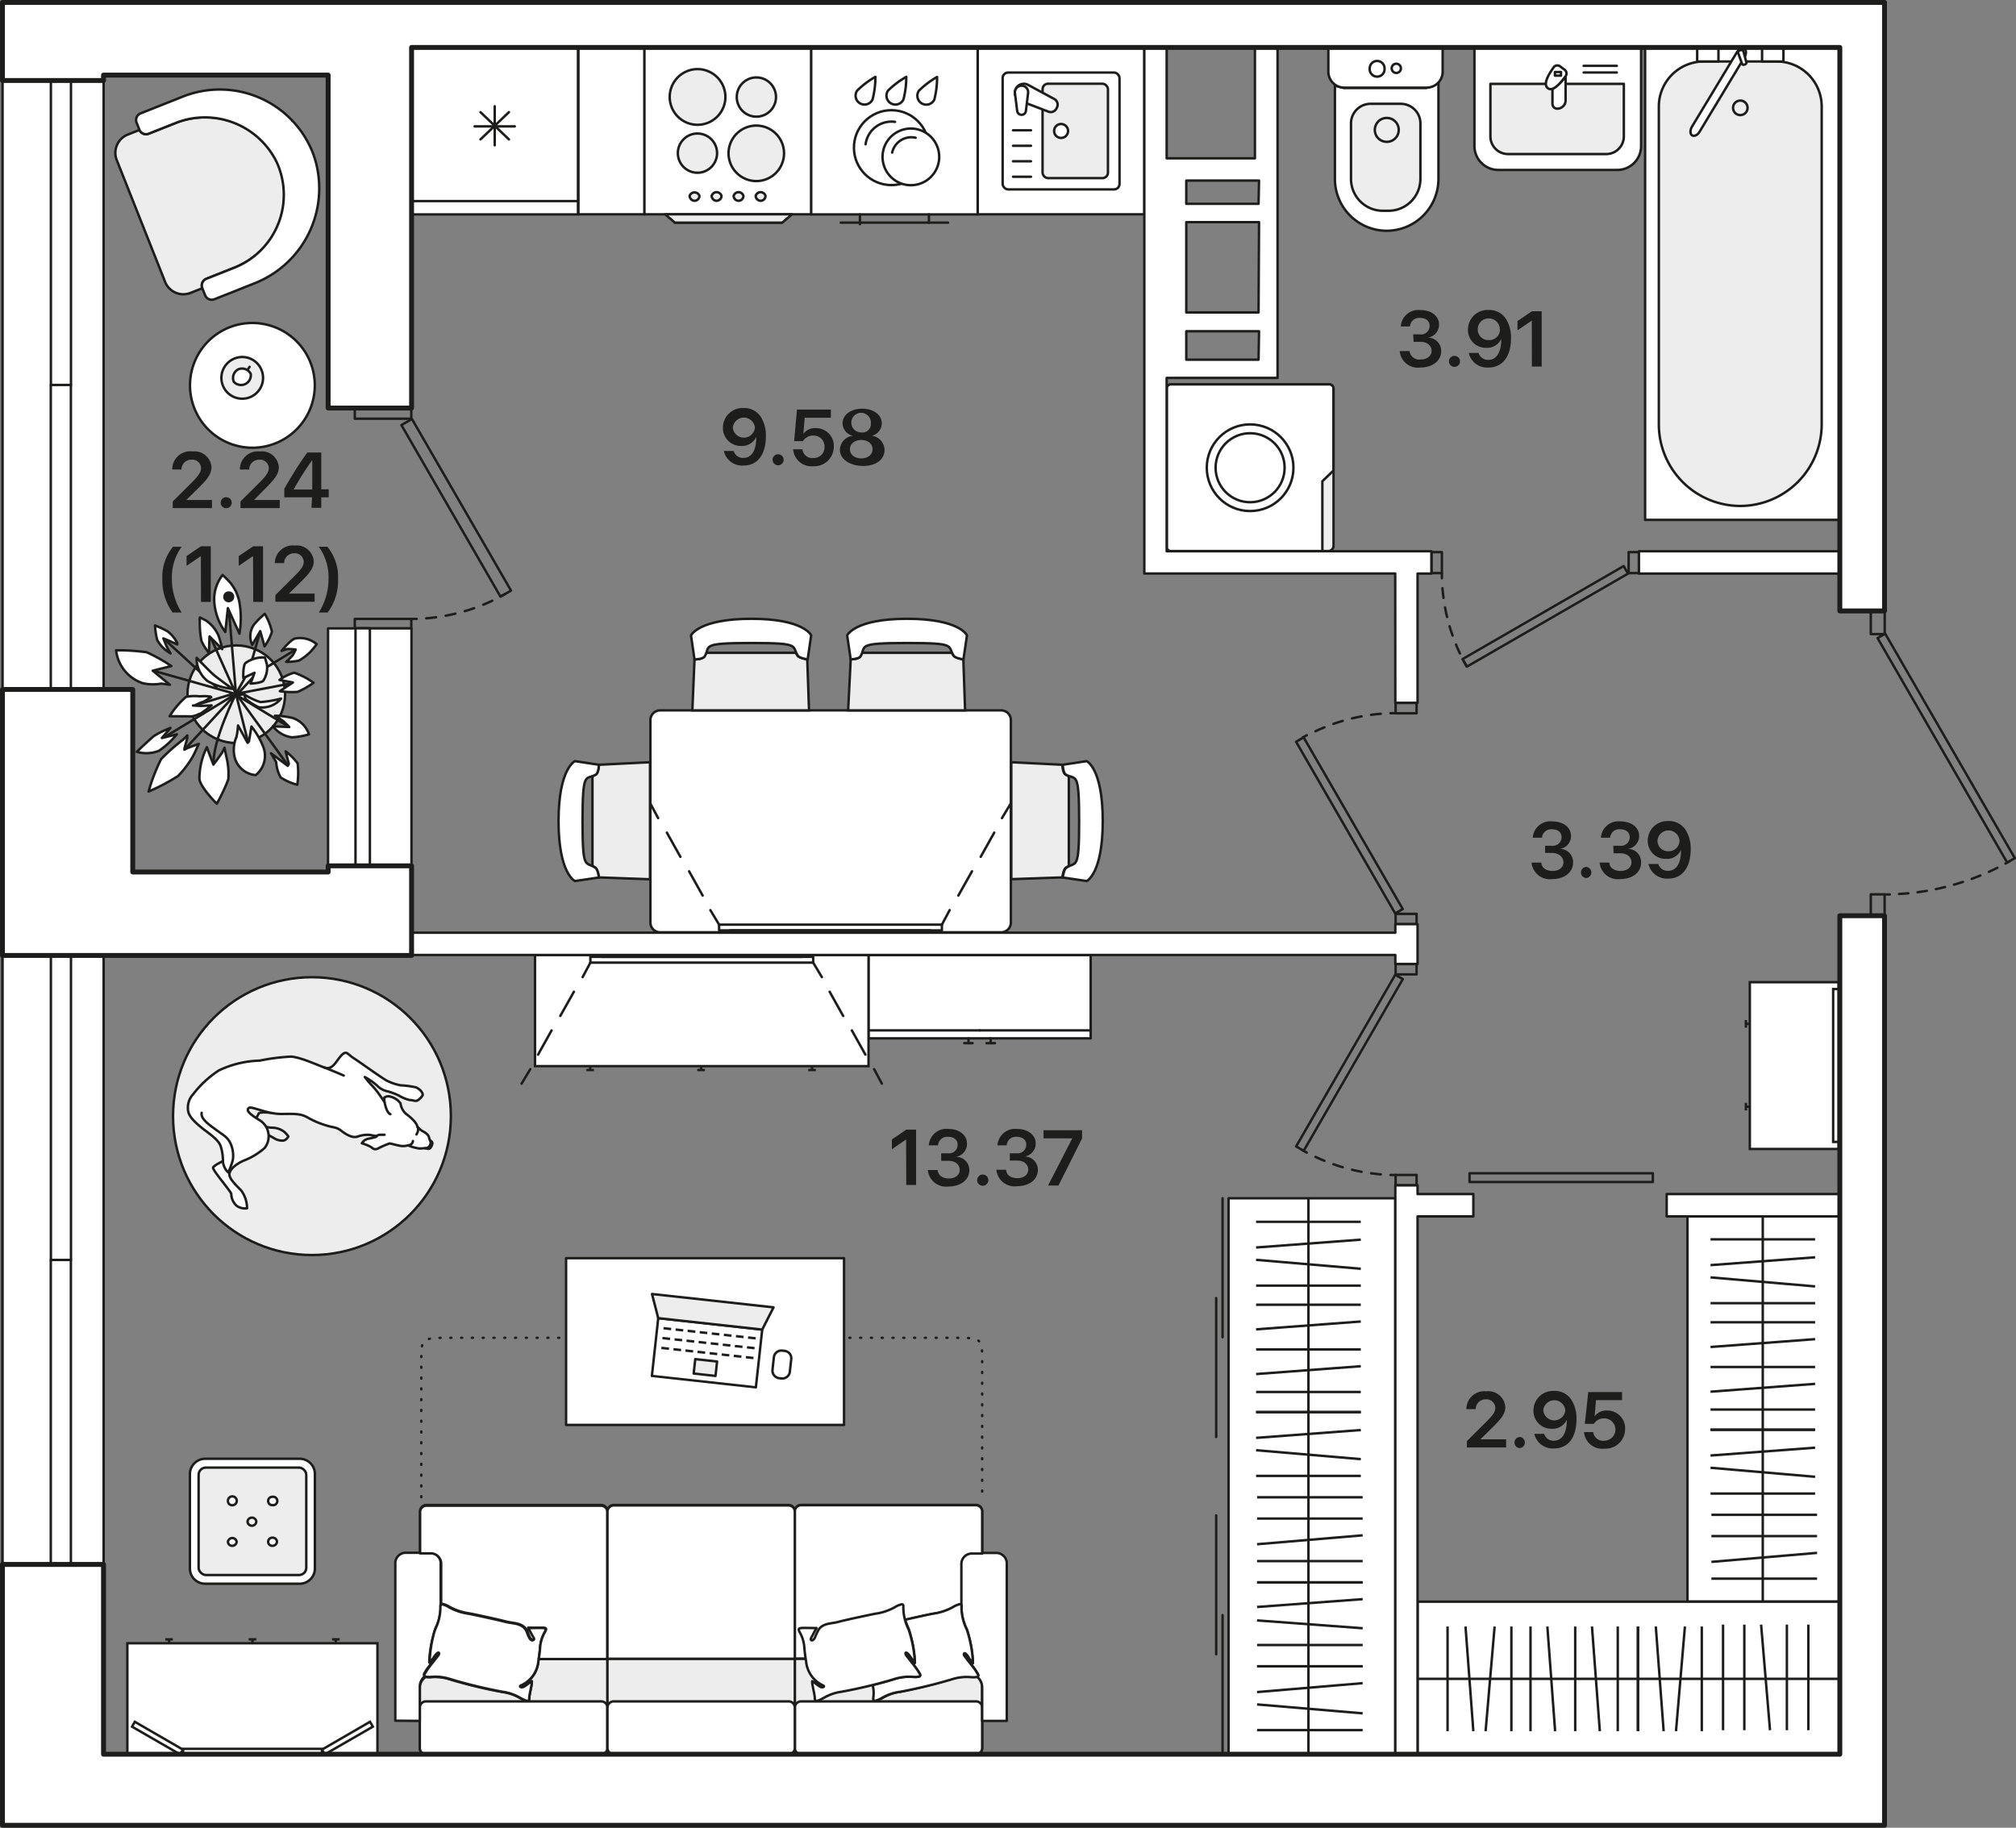 <svg xmlns="http://www.w3.org/2000/svg" xmlns:xlink="http://www.w3.org/1999/xlink" viewBox="0 0 205.63 186.44"><rect x="0" y="0" width="205.63" height="186.44" fill="#808080" stroke="none"/><defs><symbol id="стир_машинка_1" data-name="стир машинка 1" viewBox="0 0 17.26 17.26"><rect x="0.13" y="0.13" width="17.01" height="17.01" rx="0.51" fill="#ededed" stroke="#1d1d1b" stroke-miterlimit="22.93" stroke-width="0.25"/><path d="M7.25,16H.13V.54A.4.4,0,0,1,.54.13H16.71a.4.4,0,0,1,.42.41V16.71a.41.41,0,0,1-.42.42H8.34Z" fill="#fff" stroke="#1d1d1b" stroke-miterlimit="22.93" stroke-width="0.25" fill-rule="evenodd"/><path d="M6.85,16.5h0Z" fill="#fff" stroke="#1d1d1b" stroke-miterlimit="22.93" stroke-width="0.25" fill-rule="evenodd"/><path d="M3.6,16.5h0Z" fill="#fff" stroke="#1d1d1b" stroke-miterlimit="22.93" stroke-width="0.25" fill-rule="evenodd"/><circle cx="8.63" cy="8.63" r="4.42" fill="#fff" stroke="#1d1d1b" stroke-miterlimit="22.93" stroke-width="0.25"/><circle cx="8.63" cy="8.63" r="3.52" fill="#fff" stroke="#1d1d1b" stroke-miterlimit="22.93" stroke-width="0.25"/></symbol><symbol id="раковина" data-name="раковина" viewBox="0 0 17.25 12.72"><path d="M17.13,2.57v10H.13v-10A2.43,2.43,0,0,1,2.57.13H14.68A2.44,2.44,0,0,1,17.13,2.57Z" fill="#fff" stroke="#1d1d1b" stroke-linecap="round" stroke-linejoin="round" stroke-width="0.25" fill-rule="evenodd"/><path d="M3.7,1.75h10a1.8,1.8,0,0,1,1.8,1.8V8.91a0,0,0,0,1,0,0H1.89a0,0,0,0,1,0,0V3.55a1.8,1.8,0,0,1,1.8-1.8Z" fill="#ededed" stroke="#1d1d1b" stroke-linecap="round" stroke-linejoin="round" stroke-width="0.25"/><line x1="2.61" y1="10.75" x2="5.99" y2="10.75" fill="#fff" stroke="#1d1d1b" stroke-linecap="round" stroke-linejoin="round" stroke-width="0.25"/><line x1="2.61" y1="10.07" x2="5.99" y2="10.07" fill="#fff" stroke="#1d1d1b" stroke-linecap="round" stroke-linejoin="round" stroke-width="0.25"/><path d="M7.83,9.7A4.08,4.08,0,0,1,9.17,8.41V6.87a.49.49,0,0,0-.49-.49h0a.85.85,0,0,0-.85.85Z" fill="#fff" stroke="#1d1d1b" stroke-linecap="round" stroke-linejoin="round" stroke-width="0.25" fill-rule="evenodd"/><path d="M8,10.4l.41.31A.48.48,0,0,0,9,10.66c.29-.4,1.26-1.73.64-2.19h0C9.05,8,8.09,9.35,7.8,9.74A.48.48,0,0,0,8,10.4Z" fill="#fff" stroke="#1d1d1b" stroke-linecap="round" stroke-linejoin="round" stroke-width="0.25" fill-rule="evenodd"/><rect x="8.3" y="9.75" width="0.62" height="0.37" stroke-width="0.25" stroke="#1d1d1b" stroke-linecap="round" stroke-linejoin="round" fill="#fff"/></symbol><symbol id="унитаз" data-name="унитаз" viewBox="0 0 18.93 11.92"><path d="M4,.8l.23.89v8.43l-.53,1.24h9.84A5.29,5.29,0,0,0,18.8,6.08h0A5.29,5.29,0,0,0,13.52.8Z" fill="#fff" stroke="#1d1d1b" stroke-miterlimit="22.93" stroke-width="0.25" fill-rule="evenodd"/><path d="M.13.13V11.79H2.58A1.63,1.63,0,0,0,4.2,10.17V1.75A1.63,1.63,0,0,0,2.58.13Z" fill="#fff" stroke="#1d1d1b" stroke-miterlimit="22.93" stroke-width="0.25" fill-rule="evenodd"/><path d="M5.85,4.52v3a2,2,0,0,0,2,2h5.66a3.25,3.25,0,0,0,3.25-3.24v-.6a3.25,3.25,0,0,0-3.25-3.24H7.88A2,2,0,0,0,5.85,4.52Z" fill="#ededed" stroke="#1d1d1b" stroke-miterlimit="22.93" stroke-width="0.25" fill-rule="evenodd"/><path d="M7.29,6.08A1.22,1.22,0,1,0,8.51,4.87,1.22,1.22,0,0,0,7.29,6.08Z" fill="#ededed" stroke="#1d1d1b" stroke-miterlimit="22.93" stroke-width="0.25" fill-rule="evenodd"/><path d="M1.48,5.1a.75.75,0,0,0,.75.76.76.76,0,1,0,0-1.51A.75.75,0,0,0,1.48,5.1Z" fill="#fff" stroke="#1d1d1b" stroke-miterlimit="22.93" stroke-width="0.25" fill-rule="evenodd"/><path d="M1.76,7.06a.47.47,0,1,0,.47-.47A.47.47,0,0,0,1.76,7.06Z" fill="#fff" stroke="#1d1d1b" stroke-miterlimit="22.93" stroke-width="0.25" fill-rule="evenodd"/></symbol><symbol id="ванна" data-name="ванна" viewBox="0 0 20.09 48.41"><rect x="0.13" y="0.13" width="19.84" height="48.16" stroke-width="0.25" stroke="#1d1d1b" stroke-linecap="round" stroke-linejoin="round" fill="#fff"/><path d="M1.53,6.1V38.57a8.32,8.32,0,0,0,8.3,8.3h0a8.33,8.33,0,0,0,8.31-8.3V6.1a4.59,4.59,0,0,0-4.57-4.57H6.1A4.59,4.59,0,0,0,1.53,6.1Z" fill="#ededed" stroke="#1d1d1b" stroke-linecap="round" stroke-linejoin="round" stroke-width="0.25" fill-rule="evenodd"/><path d="M9.1,6.26A.74.74,0,1,1,9.83,7,.74.74,0,0,1,9.1,6.26Z" fill="#ededed" stroke="#1d1d1b" stroke-linecap="round" stroke-linejoin="round" stroke-width="0.25" fill-rule="evenodd"/><path d="M7.61.13H5.44v1.4H7.61V.13Zm4.45,0v1.4h2.18V.13Z" fill="#fff" stroke="#1d1d1b" stroke-linecap="round" stroke-linejoin="round" stroke-width="0.25" fill-rule="evenodd"/><path d="M9.48.61,4.91,8.18c-.21.35-.2.74,0,.88h0c.22.13.58,0,.79-.39l4.56-7.56c.21-.35.2-.75,0-.88h0C10,.09,9.69.27,9.48.61Z" fill="#fff" stroke="#1d1d1b" stroke-linecap="round" stroke-linejoin="round" stroke-width="0.25" fill-rule="evenodd"/><path d="M10.47,1.67c0,.15-.38.28-.44.13L9.62.67c-.1-.28.47-.43.54-.17Z" fill="#fff" stroke="#1d1d1b" stroke-linecap="round" stroke-linejoin="round" stroke-width="0.25" fill-rule="evenodd"/></symbol><symbol id="плита" data-name="плита" viewBox="0 0 18.1 17.26"><path d="M.13,17.13V.13h17v17Z" fill="#fff" stroke="#1d1d1b" stroke-linecap="round" stroke-linejoin="round" stroke-width="0.25"/><line x1="17.98" y1="14.18" x2="17.98" y2="3.24" fill="#ededed" stroke="#1d1d1b" stroke-linecap="round" stroke-linejoin="round" stroke-width="0.25"/><polygon points="17.98 14.18 17.13 15.18 17.13 2.24 17.98 3.24 17.98 14.18" fill="#ededed" stroke="#1d1d1b" stroke-linecap="round" stroke-linejoin="round" stroke-width="0.25"/><path d="M8,5.54A2.84,2.84,0,1,1,5.2,2.71,2.84,2.84,0,0,1,8,5.54Z" fill="#ededed" stroke="#1d1d1b" stroke-linecap="round" stroke-linejoin="round" stroke-width="0.25"/><path d="M13.74,11.55a2.83,2.83,0,1,1-2.83-2.84A2.83,2.83,0,0,1,13.74,11.55Z" fill="#ededed" stroke="#1d1d1b" stroke-linecap="round" stroke-linejoin="round" stroke-width="0.25"/><path d="M12.89,5.54a2,2,0,1,1-2-2A2,2,0,0,1,12.89,5.54Z" fill="#ededed" stroke="#1d1d1b" stroke-linecap="round" stroke-linejoin="round" stroke-width="0.25"/><path d="M7.17,11.55a2,2,0,1,1-2-2A2,2,0,0,1,7.17,11.55Z" fill="#ededed" stroke="#1d1d1b" stroke-linecap="round" stroke-linejoin="round" stroke-width="0.25"/><line x1="15.27" y1="11.99" x2="15.25" y2="11.99" fill="#ededed" stroke="#1d1d1b" stroke-linecap="round" stroke-linejoin="round" stroke-width="0.25"/><path d="M15.75,12a.51.51,0,0,0-.5-.52.52.52,0,0,0,0,1h0A.5.5,0,0,0,15.75,12Z" fill="#ededed" stroke="#1d1d1b" stroke-linecap="round" stroke-linejoin="round" stroke-width="0.25"/><line x1="15.27" y1="9.75" x2="15.25" y2="9.75" fill="#ededed" stroke="#1d1d1b" stroke-linecap="round" stroke-linejoin="round" stroke-width="0.25"/><path d="M15.75,9.75a.51.51,0,0,0-.5-.52.52.52,0,0,0,0,1h0A.5.5,0,0,0,15.75,9.75Z" fill="#ededed" stroke="#1d1d1b" stroke-linecap="round" stroke-linejoin="round" stroke-width="0.25"/><line x1="15.27" y1="7.51" x2="15.25" y2="7.51" fill="#ededed" stroke="#1d1d1b" stroke-linecap="round" stroke-linejoin="round" stroke-width="0.25"/><path d="M15.75,7.51a.51.51,0,0,0-.5-.52.52.52,0,0,0,0,1h0A.5.5,0,0,0,15.75,7.51Z" fill="#ededed" stroke="#1d1d1b" stroke-linecap="round" stroke-linejoin="round" stroke-width="0.25"/><line x1="15.27" y1="5.27" x2="15.25" y2="5.27" fill="#ededed" stroke="#1d1d1b" stroke-linecap="round" stroke-linejoin="round" stroke-width="0.25"/><path d="M15.75,5.27a.52.52,0,0,0-.5-.53.53.53,0,0,0,0,1h0A.5.5,0,0,0,15.75,5.27Z" fill="#ededed" stroke="#1d1d1b" stroke-linecap="round" stroke-linejoin="round" stroke-width="0.25"/></symbol><symbol id="зеркало_большое" data-name="зеркало большое" viewBox="0 0 12.04 25.76"><rect x="0.17" y="0.13" width="11.34" height="25.51" fill="#fff" stroke="#1d1d1b" stroke-miterlimit="10" stroke-width="0.25"/><rect x="0.17" y="5.79" width="0.57" height="14.17" fill="#fff" stroke="#1d1d1b" stroke-miterlimit="10" stroke-width="0.25"/><polygon points="3 0.6 3.5 0.89 0.66 5.79 0.17 5.51 3 0.6" fill="#fff" stroke="#1d1d1b" stroke-miterlimit="10" stroke-width="0.25"/><polygon points="3 25.16 3.5 24.88 0.66 19.97 0.17 20.25 3 25.16" fill="#fff" stroke="#1d1d1b" stroke-miterlimit="10" stroke-width="0.25"/><line x1="11.91" y1="21.77" x2="11.91" y2="21" fill="#fff" stroke="#1d1d1b" stroke-miterlimit="10" stroke-width="0.25"/><line x1="11.51" y1="21.38" x2="11.91" y2="21.38" fill="#fff" stroke="#1d1d1b" stroke-miterlimit="10" stroke-width="0.25"/><line x1="11.91" y1="13.27" x2="11.91" y2="12.49" fill="#fff" stroke="#1d1d1b" stroke-miterlimit="10" stroke-width="0.25"/><line x1="11.51" y1="12.88" x2="11.91" y2="12.88" fill="#fff" stroke="#1d1d1b" stroke-miterlimit="10" stroke-width="0.25"/><line x1="11.91" y1="4.76" x2="11.91" y2="3.99" fill="#fff" stroke="#1d1d1b" stroke-miterlimit="10" stroke-width="0.25"/><line x1="11.51" y1="4.38" x2="11.91" y2="4.38" fill="#fff" stroke="#1d1d1b" stroke-miterlimit="10" stroke-width="0.25"/></symbol><symbol id="пуфик_квадратный" data-name="пуфик квадратный" viewBox="0 0 13.01 13.01"><path d="M12.88,1.69v9.62a1.57,1.57,0,0,1-1.57,1.57H1.69A1.56,1.56,0,0,1,.13,11.31V1.69A1.56,1.56,0,0,1,1.69.13h9.62A1.56,1.56,0,0,1,12.88,1.69Z" fill="#fff" stroke="#1d1d1b" stroke-miterlimit="10" stroke-width="0.25"/><rect x="1.02" y="1.01" width="10.96" height="10.98" rx="0.74" fill="#ededed" stroke="#1d1d1b" stroke-miterlimit="10" stroke-width="0.25"/><line x1="8.59" y1="8.55" x2="8.57" y2="8.55" fill="#fff" stroke="#1d1d1b" stroke-miterlimit="10" stroke-width="0.25"/><path d="M8.57,9h0a.45.45,0,1,0-.43-.44A.43.43,0,0,0,8.57,9Z" fill="#fff" stroke="#1d1d1b" stroke-miterlimit="10" stroke-width="0.25"/><line x1="8.59" y1="4.46" x2="8.57" y2="4.46" fill="#fff" stroke="#1d1d1b" stroke-miterlimit="10" stroke-width="0.25"/><path d="M8.57,4.9h0A.43.43,0,0,0,9,4.46a.43.43,0,1,0-.85,0A.42.42,0,0,0,8.57,4.9Z" fill="#fff" stroke="#1d1d1b" stroke-miterlimit="10" stroke-width="0.25"/><line x1="4.43" y1="4.46" x2="4.41" y2="4.46" fill="#fff" stroke="#1d1d1b" stroke-miterlimit="10" stroke-width="0.25"/><path d="M4.41,4.9h0a.43.43,0,0,0,.42-.44A.44.44,0,0,0,4.43,4,.45.45,0,0,0,4,4.46.42.42,0,0,0,4.41,4.9Z" fill="#fff" stroke="#1d1d1b" stroke-miterlimit="10" stroke-width="0.25"/><line x1="4.43" y1="8.55" x2="4.41" y2="8.55" fill="#fff" stroke="#1d1d1b" stroke-miterlimit="10" stroke-width="0.25"/><path d="M4.41,9h0a.45.45,0,0,0,0-.89A.45.45,0,0,0,4,8.55.43.43,0,0,0,4.41,9Z" fill="#fff" stroke="#1d1d1b" stroke-miterlimit="10" stroke-width="0.25"/><line x1="6.51" y1="6.5" x2="6.49" y2="6.5" fill="#fff" stroke="#1d1d1b" stroke-miterlimit="10" stroke-width="0.25"/><path d="M6.49,7h0a.45.45,0,0,0,0-.89.44.44,0,0,0-.44.44A.44.44,0,0,0,6.49,7Z" fill="#fff" stroke="#1d1d1b" stroke-miterlimit="10" stroke-width="0.25"/></symbol><symbol id="цветок_2" data-name="цветок 2" viewBox="0 0 22.93 22.93"><circle cx="11.92" cy="13.42" r="4.96" fill="#ededed" stroke="#1d1d1b" stroke-linecap="round" stroke-linejoin="round" stroke-width="0.25"/><path d="M12.18,13.42l5.92,1.45m-6.23-1.45,3.27,4.8m-3-.78L13,21M10.54,17.1,9.11,19.67m2.76-6.25-6.74,5.7m6.74-5.7L5.74,15.76M10,12.51l-7.56-.32M12,13.42l-.1,2.68m0-2.68L4.11,9.06m7.66,4.36-2.15-4m2.25,4L9.73,4.71" fill="none" stroke="#1d1d1b" stroke-linecap="round" stroke-linejoin="round" stroke-width="0.25"/><polyline points="12.48 13.98 11.97 13.31 11.97 13.42 21.07 11.97" fill="none" stroke="#1d1d1b" stroke-linecap="round" stroke-linejoin="round" stroke-width="0.25"/><polyline points="11.97 13.42 11.87 13.42 16.52 10.63" fill="none" stroke="#1d1d1b" stroke-linecap="round" stroke-linejoin="round" stroke-width="0.25"/><path d="M15.35,6.72c-1.84,1.67-3.48,6.7-3.48,6.7l.31-7.71" fill="none" stroke="#1d1d1b" stroke-linecap="round" stroke-linejoin="round" stroke-width="0.25"/><line x1="11.87" y1="13.42" x2="11.36" y2="15.21" fill="none" stroke="#1d1d1b" stroke-linecap="round" stroke-linejoin="round" stroke-width="0.25"/><path d="M9,4.48a9.65,9.65,0,0,0,.61,1.79l.11-1.34.81,1.34a8.68,8.68,0,0,0-.1-2.46A3.43,3.43,0,0,0,8.91,2.14S8.91,3,9,4.48Z" fill="#fff" stroke="#1d1d1b" stroke-linecap="round" stroke-linejoin="round" stroke-width="0.25" fill-rule="evenodd"/><path d="M11.36,6.34c0,.15,0,.6,0,.6l.21-.22.51-.9.1-.11.1.34.51,1.11s.42-1.07.51-1.45a9.84,9.84,0,0,0,.31-2.35,20.59,20.59,0,0,0-1-3.23,18.39,18.39,0,0,0-1.43,3.23A20,20,0,0,0,11.36,6.34Z" fill="#fff" stroke="#1d1d1b" stroke-linecap="round" stroke-linejoin="round" stroke-width="0.25" fill-rule="evenodd"/><path d="M14,7.32l1.33-.6s-.13,1-.21,1.34c0,.17-.2.67-.2.67l.72-.48a7.07,7.07,0,0,0,1.83-1.53,19.3,19.3,0,0,0,.92-2.57s-2.46,0-3.06.56A7.28,7.28,0,0,0,13.61,7.5Z" fill="#fff" stroke="#1d1d1b" stroke-linecap="round" stroke-linejoin="round" stroke-width="0.25" fill-rule="evenodd"/><path d="M16.4,8.73A3.27,3.27,0,0,0,15,10.37a8.65,8.65,0,0,1-.71.93l1.93-.56v.2l-.89,1.25a8.1,8.1,0,0,0,2.23-.58A2.5,2.5,0,0,0,19.12,9,2.43,2.43,0,0,0,16.4,8.73Z" fill="#fff" stroke="#1d1d1b" stroke-linecap="round" stroke-linejoin="round" stroke-width="0.25" fill-rule="evenodd"/><path d="M8.5,9.62a4.32,4.32,0,0,0,.92,1l.41.44.41.34h.1l-.1-.34-.1-.44-.21-.45-.2-.56-.11-.11.62.56.71.78-.1-.78-.1-.56-.1-.22L10.54,9l-.2-.34L8.71,7.05A8.72,8.72,0,0,0,8.5,9.62Z" fill="#fff" stroke="#1d1d1b" stroke-linecap="round" stroke-linejoin="round" stroke-width="0.25" fill-rule="evenodd"/><path d="M2.47,10a17.32,17.32,0,0,0,2.76.78l-1-1.67,2.24.22s-.59-.43-.72-.56A4.73,4.73,0,0,0,4.42,7.5a4,4,0,0,0-4.29.44A20.42,20.42,0,0,0,2.47,10Z" fill="#fff" stroke="#1d1d1b" stroke-linecap="round" stroke-linejoin="round" stroke-width="0.25" fill-rule="evenodd"/><path d="M21.07,10.63a3.75,3.75,0,0,0-1.41.78l-1,.26,2.09.3-.05.22-1.13.67a6,6,0,0,0,1.72,0A7.88,7.88,0,0,0,22.8,11.3,5.38,5.38,0,0,0,21.07,10.63Z" fill="#fff" stroke="#1d1d1b" stroke-linecap="round" stroke-linejoin="round" stroke-width="0.25" fill-rule="evenodd"/><path d="M4,12.86a.82.82,0,0,0,.1-.11l-.61-.23c-.21-.07-.82-.33-.82-.33l.82-.34a6.94,6.94,0,0,1,.78-.22,4.67,4.67,0,0,0-.58-.11,3.52,3.52,0,0,0-1.33.11,7.29,7.29,0,0,0-1.22.89A8.75,8.75,0,0,0,2.47,13,3.46,3.46,0,0,0,4,12.86Z" fill="#fff" stroke="#1d1d1b" stroke-linecap="round" stroke-linejoin="round" stroke-width="0.25" fill-rule="evenodd"/><path d="M8.91,13.19c.59.05,2.35.34,2.35.34A6.44,6.44,0,0,0,8.91,12.3a2.94,2.94,0,0,0-2.35.78l-.1.11S8.3,13.15,8.91,13.19Z" fill="#fff" stroke="#1d1d1b" stroke-linecap="round" stroke-linejoin="round" stroke-width="0.25" fill-rule="evenodd"/><path d="M7,14.42s-.54.07-.72.12a3.44,3.44,0,0,0-.71.22A9.25,9.25,0,0,0,4,16.1c-.06,0-.21.22-.21.22s.59.21.72.23a3.62,3.62,0,0,0,1.88-.18,9.35,9.35,0,0,0,1.28-.72H5.85l.4-.44Z" fill="#fff" stroke="#1d1d1b" stroke-linecap="round" stroke-linejoin="round" stroke-width="0.25" fill-rule="evenodd"/><path d="M19,14.31a2.92,2.92,0,0,0-2.14-.56l1.22,1.12s-.58,0-.77,0-1.07-.22-1.07-.22a8.2,8.2,0,0,0,1.43,1.11,2.62,2.62,0,0,0,2.35,0A7.17,7.17,0,0,0,19,14.31Z" fill="#fff" stroke="#1d1d1b" stroke-linecap="round" stroke-linejoin="round" stroke-width="0.25" fill-rule="evenodd"/><path d="M12.89,16.32c0-.34-.71-1.11-.71-1.11l-.49,1.06-.43-1.18s-.92.84-.92,1.23a3,3,0,0,0,1,1.79l.61-.33A2.4,2.4,0,0,0,12.89,16.32Z" fill="#fff" stroke="#1d1d1b" stroke-linecap="round" stroke-linejoin="round" stroke-width="0.25" fill-rule="evenodd"/><path d="M5.13,19l1.53-1.9A5.89,5.89,0,0,0,3.8,18.39,4,4,0,0,0,2.37,21,10.28,10.28,0,0,0,3.5,21a5.16,5.16,0,0,0,1-.22,4.89,4.89,0,0,0,.92-.45A9.09,9.09,0,0,0,7.79,18Z" fill="#fff" stroke="#1d1d1b" stroke-linecap="round" stroke-linejoin="round" stroke-width="0.25" fill-rule="evenodd"/><path d="M9.11,19.67l.41-1.56a2.08,2.08,0,0,0-1.33,1.56,8.85,8.85,0,0,0,0,1.57A6,6,0,0,0,10,20.46a5.41,5.41,0,0,0,.51-1.57Z" fill="#fff" stroke="#1d1d1b" stroke-linecap="round" stroke-linejoin="round" stroke-width="0.25" fill-rule="evenodd"/><path d="M14,20.33a5.85,5.85,0,0,0-.82-1,7.76,7.76,0,0,1,0,.85c0,.18-.2.71-.2.71a6,6,0,0,1-.63-.54,6.2,6.2,0,0,1-.29-.57s-.17,1.52.1,1.89a2.6,2.6,0,0,0,1.94,1.12,8.59,8.59,0,0,0,.1-1A5.37,5.37,0,0,0,14,20.33Z" fill="#fff" stroke="#1d1d1b" stroke-linecap="round" stroke-linejoin="round" stroke-width="0.25" fill-rule="evenodd"/><path d="M15.45,16.32a2.47,2.47,0,0,0-1-2.23,6.71,6.71,0,0,0-1.54-.34l-.4.23a6.73,6.73,0,0,1,1.71.61A11.7,11.7,0,0,1,15.45,16.32Z" fill="#fff" stroke="#1d1d1b" stroke-linecap="round" stroke-linejoin="round" stroke-width="0.25" fill-rule="evenodd"/><path d="M16.16,18a8.11,8.11,0,0,0-1.33-1.23l.31,1.56L14,17.55a4.46,4.46,0,0,0,.53,1.57,7.07,7.07,0,0,0,2.12.67A9,9,0,0,0,16.16,18Z" fill="#fff" stroke="#1d1d1b" stroke-linecap="round" stroke-linejoin="round" stroke-width="0.25" fill-rule="evenodd"/></symbol><symbol id="зеркало_в_прихожей" data-name="зеркало в прихожей" viewBox="0 0 17.26 9.72"><rect x="0.13" y="0.13" width="17.01" height="9.07" fill="#fff" stroke="#1d1d1b" stroke-miterlimit="10" stroke-width="0.25"/><rect x="0.83" y="0.13" width="15.59" height="0.57" fill="#fff" stroke="#1d1d1b" stroke-miterlimit="10" stroke-width="0.25"/><line x1="3.99" y1="9.6" x2="4.76" y2="9.6" fill="#fff" stroke="#1d1d1b" stroke-miterlimit="10" stroke-width="0.25"/><line x1="4.38" y1="9.2" x2="4.38" y2="9.6" fill="#fff" stroke="#1d1d1b" stroke-miterlimit="10" stroke-width="0.25"/><line x1="12.44" y1="9.6" x2="13.21" y2="9.6" fill="#fff" stroke="#1d1d1b" stroke-miterlimit="10" stroke-width="0.25"/><line x1="12.83" y1="9.2" x2="12.83" y2="9.6" fill="#fff" stroke="#1d1d1b" stroke-miterlimit="10" stroke-width="0.25"/></symbol><symbol id="книж_шкаф_8х3" data-name="книж шкаф 8х3" viewBox="0 0 9.24 22.93"><polygon points="8.63 0.13 0.13 0.13 0.13 7.01 0.13 15.92 0.13 22.8 8.63 22.8 8.63 15.92 8.63 7.01 8.63 0.13" fill="#fff" stroke="#1d1d1b" stroke-linecap="round" stroke-linejoin="round" stroke-width="0.25" fill-rule="evenodd"/><polyline points="7.82 0.13 7.82 7.01 7.82 15.92 7.82 22.8" fill="#fff" stroke="#1d1d1b" stroke-linecap="round" stroke-linejoin="round" stroke-width="0.25" fill-rule="evenodd"/><path d="M7.82,11.46h0Z" fill="#fff" stroke="#1d1d1b" stroke-linecap="round" stroke-linejoin="round" stroke-width="0.25" fill-rule="evenodd"/><line x1="8.63" y1="12.6" x2="9.12" y2="12.6" fill="#fff" stroke="#1d1d1b" stroke-linecap="round" stroke-linejoin="round" stroke-width="0.25"/><line x1="9.12" y1="12.18" x2="9.12" y2="13.03" fill="#fff" stroke="#1d1d1b" stroke-linecap="round" stroke-linejoin="round" stroke-width="0.25"/><line x1="8.63" y1="10.33" x2="9.12" y2="10.33" fill="#fff" stroke="#1d1d1b" stroke-linecap="round" stroke-linejoin="round" stroke-width="0.25"/><line x1="9.12" y1="9.9" x2="9.12" y2="10.75" fill="#fff" stroke="#1d1d1b" stroke-linecap="round" stroke-linejoin="round" stroke-width="0.25"/></symbol><symbol id="Диван_тройной" data-name="Диван тройной" viewBox="0 0 62.61 42.73"><path d="M59.85,26.35V40.28c0,2.33,0,2.33-3.07,2.33H5.7c-3.06,0-3.06,0-3.06-2.33V26.35" fill="none" stroke="#1d1d1b" stroke-linecap="round" stroke-miterlimit="10" stroke-width="0.25" stroke-dasharray="0.1 1"/><path d="M21.11.13H3.28a.63.63,0,0,0-.64.64V3.53h0V7a1.38,1.38,0,0,0,.54,1.11l0,0a2.92,2.92,0,0,1,.66,0,5,5,0,0,0,1.88-.26A49.86,49.86,0,0,1,11,6.5a4.78,4.78,0,0,0,1.79-.62,3.28,3.28,0,0,1,.6-.28c.22-.07.36,0,.32.24a3.32,3.32,0,0,0,.06,1.34c-.82.2-1.59.41-2.12.58A5,5,0,0,1,9.81,8a2.92,2.92,0,0,0-.66,0c-.17,0-.25.14-.14.31s.23.39.37.57c.25.33.52.65.77,1,.08.11.18.22.25.33s0,.54-.48-.23c0-.07-.33-.45-.42-.56a12.47,12.47,0,0,0,.63,3.44c.13.32.26.65.36,1-1,.23-2.31.52-2.89.63a5.73,5.73,0,0,0-2,.66,2.55,2.55,0,0,1-.58.27c-.13.05-.22,0-.26,0v4.08a1.07,1.07,0,0,1-1,1.13H2.64v4.29a.64.64,0,0,0,.64.64H21.11a.64.64,0,0,0,.64-.64V.77A.64.64,0,0,0,21.11.13Z" fill="#ededed" stroke="#1d1d1b" stroke-linecap="round" stroke-linejoin="round" stroke-width="0.25"/><path d="M3.28.13H21.11a.64.64,0,0,1,.64.64V4.88a.64.64,0,0,1-.64.64H3.28a.63.63,0,0,1-.64-.64V.77A.63.63,0,0,1,3.28.13Z" fill="#fff" stroke="#1d1d1b" stroke-linecap="round" stroke-linejoin="round" stroke-width="0.25"/><line x1="21.75" y1="9.87" x2="20.73" y2="9.87" fill="#fff" stroke="#1d1d1b" stroke-linecap="round" stroke-linejoin="round" stroke-width="0.25"/><path d="M4.75,15.22a5.08,5.08,0,0,0-.54-2.33,12.47,12.47,0,0,1-.63-3.44c.09.11.38.49.42.56.51.77.63.44.48.23s-.17-.22-.25-.33c-.25-.33-.52-.65-.77-1-.14-.18-.25-.38-.37-.57s0-.26.09-.29A1.38,1.38,0,0,1,2.64,7V3.53H.13v16a1.07,1.07,0,0,0,1,1.13h2.7a1.07,1.07,0,0,0,1-1.13V15.41A.26.26,0,0,1,4.75,15.22Z" fill="#fff" stroke="#1d1d1b" stroke-linecap="round" stroke-linejoin="round" stroke-width="0.25"/><path d="M59.33.13H41.5a.64.64,0,0,0-.64.64V24.91a.64.64,0,0,0,.64.64H59.33a.64.64,0,0,0,.64-.64V20.62H58.81a1.07,1.07,0,0,1-1-1.13V15.37c0,.1-.12.12-.28.06a2.55,2.55,0,0,1-.58-.27,5.81,5.81,0,0,0-2-.66c-.79-.15-3-.63-3.75-.83s-1.54-.1-2.05-.77c-.14-.18-.22-.54-.39-.86s-.58-.33-.37,0,.36.65.54,1c-.44,0-.92,0-1.41,0s-.49-.1-.26-.51A3.58,3.58,0,0,0,47.73,11a13.4,13.4,0,0,1,.18-1.4,3,3,0,0,1,1.72-2.46c.29-.09.13-.28-.16-.19s-.68.5-.9.6c0-.42.27-1.35.27-1.74,0-.24.1-.31.32-.24a3.28,3.28,0,0,1,.6.28,4.78,4.78,0,0,0,1.79.62,49.86,49.86,0,0,1,5.27,1.26A5,5,0,0,0,58.7,8a2.92,2.92,0,0,1,.66,0l.06,0A1.35,1.35,0,0,0,60,7V.77A.63.63,0,0,0,59.33.13Z" fill="#ededed" stroke="#1d1d1b" stroke-linecap="round" stroke-linejoin="round" stroke-width="0.25"/><path d="M41.5.13H59.33A.63.63,0,0,1,60,.77V4.88a.63.63,0,0,1-.64.64H41.5a.64.64,0,0,1-.64-.64V.77A.64.64,0,0,1,41.5.13Z" fill="#fff" stroke="#1d1d1b" stroke-linecap="round" stroke-linejoin="round" stroke-width="0.25"/><line x1="47.81" y1="9.87" x2="40.86" y2="9.87" fill="#fff" stroke="#1d1d1b" stroke-linecap="round" stroke-linejoin="round" stroke-width="0.25"/><path d="M60,3.53V7a1.35,1.35,0,0,1-.55,1.11c.12,0,.17.14.08.29s-.23.39-.37.57c-.25.33-.52.65-.77,1l-.26.33c-.14.21,0,.54.49-.23,0-.07.33-.45.42-.56a12.47,12.47,0,0,1-.63,3.44,5.08,5.08,0,0,0-.54,2.33.34.34,0,0,1,0,.15v4.12a1.07,1.07,0,0,0,1,1.13H61.5a1.07,1.07,0,0,0,1-1.13v-16Z" fill="#fff" stroke="#1d1d1b" stroke-linecap="round" stroke-linejoin="round" stroke-width="0.25"/><path d="M22.39.13H40.22a.64.64,0,0,1,.64.64V24.91a.64.64,0,0,1-.64.64H22.39a.64.64,0,0,1-.64-.64V.77A.63.63,0,0,1,22.39.13Z" fill="#ededed" stroke="#1d1d1b" stroke-linecap="round" stroke-linejoin="round" stroke-width="0.25"/><path d="M22.39.13H40.22a.64.64,0,0,1,.64.64V4.88a.64.64,0,0,1-.64.64H22.39a.63.63,0,0,1-.64-.64V.77A.63.63,0,0,1,22.39.13Z" fill="#fff" stroke="#1d1d1b" stroke-linecap="round" stroke-linejoin="round" stroke-width="0.25"/><line x1="40.86" y1="9.87" x2="21.75" y2="9.87" fill="#fff" stroke="#1d1d1b" stroke-linecap="round" stroke-linejoin="round" stroke-width="0.25"/><path d="M10.12,9.87l0,0c.08.11.18.22.25.33s0,.54-.48-.23l-.1-.14H9.54a11.32,11.32,0,0,0,.59,3c.13.32.26.65.36,1-1,.23-2.31.52-2.89.63a5.73,5.73,0,0,0-2,.66,2.55,2.55,0,0,1-.58.27c-.13.05-.22,0-.26,0v4.08a1.07,1.07,0,0,1-1,1.13H2.64v4.29a.64.64,0,0,0,.64.64H21.11a.64.64,0,0,0,.64-.64v-15Z" fill="#fff" stroke="#1d1d1b" stroke-linecap="round" stroke-linejoin="round" stroke-width="0.25"/><path d="M49,13c-.18-.31-.39-.73-.54-1s.15-.4.37,0,.25.68.39.86c.51.67,1.28.57,2.05.77s3,.68,3.75.83a5.81,5.81,0,0,1,2,.66,2.55,2.55,0,0,0,.58.27c.22.08.32,0,.3-.21a5.08,5.08,0,0,1,.54-2.33A12.47,12.47,0,0,0,59,9.45c-.09.11-.38.49-.42.56-.51.77-.63.44-.49.23l.26-.33c.25-.33.52-.65.77-1,.14-.18.25-.38.37-.57s0-.29-.14-.31a2.92,2.92,0,0,0-.66,0,5,5,0,0,1-1.88-.26A49.86,49.86,0,0,0,51.55,6.5a4.78,4.78,0,0,1-1.79-.62,3.28,3.28,0,0,0-.6-.28c-.22-.07-.32,0-.32.24,0,.39-.28,1.32-.27,1.74.22-.1.65-.52.9-.6s.45.1.16.19a3,3,0,0,0-1.72,2.46,13.4,13.4,0,0,0-.18,1.4,3.58,3.58,0,0,1-.43,1.47c-.23.41-.18.5.26.51S48.53,13,49,13Z" fill="#fff" stroke="#1d1d1b" stroke-linecap="round" stroke-linejoin="round" stroke-width="0.25"/><path d="M10.13,12.89A12.47,12.47,0,0,1,9.5,9.45c.09.11.38.49.42.56.51.77.63.44.48.23s-.17-.22-.25-.33c-.25-.33-.52-.65-.77-1-.14-.18-.25-.38-.37-.57s0-.29.14-.31a2.92,2.92,0,0,1,.66,0,5,5,0,0,0,1.88-.26c.53-.17,1.3-.38,2.12-.58a3.32,3.32,0,0,1-.06-1.34c0-.24-.1-.31-.32-.24a3.28,3.28,0,0,0-.6.28A4.78,4.78,0,0,1,11,6.5,49.86,49.86,0,0,0,5.77,7.76,5,5,0,0,1,3.89,8a2.92,2.92,0,0,0-.66,0c-.17,0-.25.14-.14.31s.23.39.37.57c.25.33.52.65.77,1,.08.11.18.22.25.33s0,.54-.48-.23c0-.07-.33-.45-.42-.56a12.47,12.47,0,0,0,.63,3.44,5.08,5.08,0,0,1,.54,2.33c0,.23.08.29.3.21a2.55,2.55,0,0,0,.58-.27,5.73,5.73,0,0,1,2-.66c.58-.11,1.92-.4,2.89-.63C10.39,13.54,10.26,13.21,10.13,12.89Z" fill="#fff" stroke="#1d1d1b" stroke-linecap="round" stroke-linejoin="round" stroke-width="0.25"/><path d="M19.54,13c.18-.31.39-.73.54-1s-.15-.4-.37,0a7.25,7.25,0,0,1-.4.86c-.5.67-1.27.57-2,.77s-3,.68-3.75.83a5.73,5.73,0,0,0-2,.66,2.55,2.55,0,0,1-.58.27c-.22.08-.32,0-.3-.21a5.08,5.08,0,0,0-.54-2.33A12.47,12.47,0,0,1,9.5,9.45c.09.11.38.49.42.56.51.77.63.44.48.23s-.17-.22-.25-.33c-.25-.33-.52-.65-.77-1-.14-.18-.25-.38-.37-.57s0-.29.14-.31a2.92,2.92,0,0,1,.66,0,5,5,0,0,0,1.88-.26A49.86,49.86,0,0,1,17,6.5a4.78,4.78,0,0,0,1.79-.62,3.28,3.28,0,0,1,.6-.28c.22-.07.32,0,.32.24,0,.39.28,1.32.27,1.74-.22-.1-.65-.52-.9-.6s-.45.1-.16.19A3,3,0,0,1,20.6,9.63a13.4,13.4,0,0,1,.18,1.4,3.58,3.58,0,0,0,.43,1.47c.23.41.18.5-.26.51S20,13,19.54,13Z" fill="#fff" stroke="#1d1d1b" stroke-linecap="round" stroke-linejoin="round" stroke-width="0.25"/><path d="M57.82,19.49V15.37c0,.1-.12.12-.28.06a2.55,2.55,0,0,1-.58-.27,5.81,5.81,0,0,0-2-.66c-.79-.15-3-.63-3.75-.83s-1.54-.1-2.05-.77c-.14-.18-.22-.54-.39-.86s-.58-.33-.37,0,.36.65.54,1c-.44,0-.92,0-1.41,0s-.49-.1-.26-.51A3.58,3.58,0,0,0,47.73,11a11.47,11.47,0,0,1,.14-1.16h-7v15a.64.64,0,0,0,.64.64H59.33a.64.64,0,0,0,.64-.64V20.62H58.81A1.07,1.07,0,0,1,57.82,19.49Z" fill="#fff" stroke="#1d1d1b" stroke-linecap="round" stroke-linejoin="round" stroke-width="0.25"/><path d="M21.75,9.87v15a.64.64,0,0,0,.64.64H40.22a.64.64,0,0,0,.64-.64v-15Z" fill="#fff" stroke="#1d1d1b" stroke-linecap="round" stroke-linejoin="round" stroke-width="0.25"/></symbol><symbol id="тумба_на_12" data-name="тумба на 12" viewBox="0 0 34.27 11.99"><rect x="0.13" y="0.13" width="34.02" height="11.34" fill="#fff" stroke="#1d1d1b" stroke-miterlimit="10" stroke-width="0.25"/><line x1="5.37" y1="11.87" x2="6.14" y2="11.87" fill="none" stroke="#1d1d1b" stroke-miterlimit="10" stroke-width="0.25"/><line x1="5.76" y1="11.46" x2="5.76" y2="11.87" fill="none" stroke="#1d1d1b" stroke-miterlimit="10" stroke-width="0.25"/><line x1="16.68" y1="11.87" x2="17.46" y2="11.87" fill="none" stroke="#1d1d1b" stroke-miterlimit="10" stroke-width="0.25"/><line x1="17.07" y1="11.46" x2="17.07" y2="11.87" fill="none" stroke="#1d1d1b" stroke-miterlimit="10" stroke-width="0.25"/><line x1="28" y1="11.87" x2="28.78" y2="11.87" fill="none" stroke="#1d1d1b" stroke-miterlimit="10" stroke-width="0.25"/><line x1="28.39" y1="11.46" x2="28.39" y2="11.87" fill="none" stroke="#1d1d1b" stroke-miterlimit="10" stroke-width="0.25"/></symbol><symbol id="телевизор_на_8" data-name="телевизор на 8" viewBox="0 0 37.02 13.39"><rect x="7.14" y="12.48" width="22.73" height="0.59" stroke-width="0.25" stroke="#1d1d1b" stroke-linecap="round" stroke-linejoin="round" fill="#fff"/><rect x="8.23" y="13.07" width="20.46" height="0.2" stroke-width="0.25" stroke="#1d1d1b" stroke-linecap="round" stroke-linejoin="round" fill="none"/><line x1="36.89" y1="0.13" x2="36" y2="1.61" fill="none" stroke="#1d1d1b" stroke-linecap="round" stroke-linejoin="round" stroke-width="0.25"/><line x1="35.21" y1="3.09" x2="33.83" y2="5.56" fill="none" stroke="#1d1d1b" stroke-linecap="round" stroke-linejoin="round" stroke-width="0.25"/><line x1="32.94" y1="7.04" x2="31.55" y2="9.51" fill="none" stroke="#1d1d1b" stroke-linecap="round" stroke-linejoin="round" stroke-width="0.25"/><line x1="30.66" y1="11" x2="29.87" y2="12.48" fill="none" stroke="#1d1d1b" stroke-linecap="round" stroke-linejoin="round" stroke-width="0.25"/><line x1="0.13" y1="0.13" x2="0.92" y2="1.61" fill="none" stroke="#1d1d1b" stroke-linecap="round" stroke-linejoin="round" stroke-width="0.25"/><line x1="1.81" y1="3.09" x2="3.19" y2="5.56" fill="none" stroke="#1d1d1b" stroke-linecap="round" stroke-linejoin="round" stroke-width="0.25"/><line x1="4.08" y1="7.04" x2="5.46" y2="9.51" fill="none" stroke="#1d1d1b" stroke-linecap="round" stroke-linejoin="round" stroke-width="0.25"/><line x1="6.25" y1="11" x2="7.14" y2="12.48" fill="none" stroke="#1d1d1b" stroke-linecap="round" stroke-linejoin="round" stroke-width="0.25"/></symbol><symbol id="столик_10х6" data-name="столик 10х6" viewBox="0 0 17.26 28.6"><rect x="0.13" y="0.13" width="17.01" height="28.35" stroke-width="0.25" stroke="#1d1d1b" stroke-linecap="round" stroke-linejoin="round" fill="#fff"/></symbol><symbol id="ноут" data-name="ноут" viewBox="0 0 8.56 15.1"><polygon points="2.51 3.4 8.44 3.4 8.44 14.07 2.51 14.07 2.51 3.4" fill="#fff" stroke="#1d1d1b" stroke-linecap="round" stroke-linejoin="round" stroke-width="0.25" fill-rule="evenodd"/><polygon points="2.51 3.4 0.13 2.5 0.13 14.97 2.51 14.07 2.51 3.4" fill="#ededed" stroke="#1d1d1b" stroke-linecap="round" stroke-linejoin="round" stroke-width="0.25" fill-rule="evenodd"/><polygon points="6.25 7.62 7.73 7.62 7.73 9.86 6.25 9.86 6.25 7.62" fill="#ededed" stroke="#1d1d1b" stroke-linecap="round" stroke-linejoin="round" stroke-width="0.25" fill-rule="evenodd"/><line x1="3.47" y1="13.42" x2="3.47" y2="12.64" fill="none" stroke="#1d1d1b" stroke-miterlimit="10" stroke-width="0.25"/><line x1="4.48" y1="13.42" x2="4.48" y2="12.64" fill="none" stroke="#1d1d1b" stroke-miterlimit="10" stroke-width="0.25"/><line x1="5.49" y1="13.42" x2="5.49" y2="12.64" fill="none" stroke="#1d1d1b" stroke-miterlimit="10" stroke-width="0.25"/><line x1="3.47" y1="12.18" x2="3.47" y2="11.4" fill="none" stroke="#1d1d1b" stroke-miterlimit="10" stroke-width="0.25"/><line x1="4.48" y1="12.18" x2="4.48" y2="11.4" fill="none" stroke="#1d1d1b" stroke-miterlimit="10" stroke-width="0.25"/><line x1="5.49" y1="12.18" x2="5.49" y2="11.4" fill="none" stroke="#1d1d1b" stroke-miterlimit="10" stroke-width="0.25"/><line x1="3.47" y1="10.95" x2="3.47" y2="10.16" fill="#fff" stroke="#1d1d1b" stroke-miterlimit="10" stroke-width="0.25"/><line x1="4.48" y1="10.95" x2="4.48" y2="10.16" fill="#fff" stroke="#1d1d1b" stroke-miterlimit="10" stroke-width="0.25"/><line x1="5.49" y1="10.95" x2="5.49" y2="10.16" fill="#fff" stroke="#1d1d1b" stroke-miterlimit="10" stroke-width="0.25"/><line x1="3.47" y1="9.71" x2="3.47" y2="8.93" fill="#fff" stroke="#1d1d1b" stroke-miterlimit="10" stroke-width="0.25"/><line x1="4.48" y1="9.71" x2="4.48" y2="8.93" fill="#fff" stroke="#1d1d1b" stroke-miterlimit="10" stroke-width="0.25"/><line x1="5.49" y1="9.71" x2="5.49" y2="8.93" fill="#fff" stroke="#1d1d1b" stroke-miterlimit="10" stroke-width="0.25"/><line x1="3.47" y1="8.47" x2="3.47" y2="7.69" fill="#fff" stroke="#1d1d1b" stroke-miterlimit="10" stroke-width="0.25"/><line x1="4.48" y1="8.47" x2="4.48" y2="7.69" fill="#fff" stroke="#1d1d1b" stroke-miterlimit="10" stroke-width="0.25"/><line x1="5.49" y1="8.47" x2="5.49" y2="7.69" fill="#fff" stroke="#1d1d1b" stroke-miterlimit="10" stroke-width="0.25"/><line x1="3.47" y1="7.23" x2="3.47" y2="6.45" fill="#fff" stroke="#1d1d1b" stroke-miterlimit="10" stroke-width="0.25"/><line x1="4.48" y1="7.23" x2="4.48" y2="6.45" fill="#fff" stroke="#1d1d1b" stroke-miterlimit="10" stroke-width="0.25"/><line x1="5.49" y1="7.23" x2="5.49" y2="6.45" fill="#fff" stroke="#1d1d1b" stroke-miterlimit="10" stroke-width="0.25"/><line x1="3.47" y1="5.99" x2="3.47" y2="5.21" fill="none" stroke="#1d1d1b" stroke-miterlimit="10" stroke-width="0.25"/><line x1="4.48" y1="5.99" x2="4.48" y2="5.21" fill="none" stroke="#1d1d1b" stroke-miterlimit="10" stroke-width="0.25"/><line x1="5.49" y1="5.99" x2="5.49" y2="5.21" fill="none" stroke="#1d1d1b" stroke-miterlimit="10" stroke-width="0.25"/><line x1="3.47" y1="4.75" x2="3.47" y2="3.97" fill="none" stroke="#1d1d1b" stroke-miterlimit="10" stroke-width="0.25"/><line x1="4.48" y1="4.75" x2="4.48" y2="3.97" fill="none" stroke="#1d1d1b" stroke-miterlimit="10" stroke-width="0.25"/><line x1="5.49" y1="4.75" x2="5.49" y2="3.97" fill="none" stroke="#1d1d1b" stroke-miterlimit="10" stroke-width="0.25"/><path d="M5.19.13H6.48A.77.77,0,0,1,7.25.9v.24a.78.78,0,0,1-.77.77H5.19a.77.77,0,0,1-.77-.77V.9A.76.76,0,0,1,5.19.13Z" fill="#fff" stroke="#1d1d1b" stroke-linecap="round" stroke-linejoin="round" stroke-width="0.25" fill-rule="evenodd"/></symbol><symbol id="стол_на_4" data-name="стол на 4" viewBox="0 0 32.26 55.77"><path d="M22.8,10.5V45.27a1,1,0,0,1-1,1H1.16a1,1,0,0,1-1-1V10.5a1,1,0,0,1,1-1h20.6A1,1,0,0,1,22.8,10.5Z" fill="#fff" stroke="#1d1d1b" stroke-miterlimit="10" stroke-width="0.25"/><path d="M16.26,51.83a2.6,2.6,0,0,0-.16.35H6.92a2.19,2.19,0,0,0-.16-.29c-.18-.27-1-.37-1-.37l-.18-5.21H17.51l-.26,5.21S16.43,51.55,16.26,51.83Z" fill="#ededed" stroke="#1d1d1b" stroke-miterlimit="10" stroke-width="0.25"/><path d="M11.5,55.64C6.12,55.64,5.39,54,5.39,54l.36-2.44s.83.1,1,.37c.67,1-.37,1.3,4.74,1.3,5.32,0,4.15-.34,4.76-1.36.17-.28,1-.31,1-.31L17.62,54S16.89,55.64,11.5,55.64Z" fill="#fff" stroke="#1d1d1b" stroke-miterlimit="10" stroke-width="0.25"/><path d="M16.26,3.94a2.6,2.6,0,0,1-.16-.35H6.92a2.19,2.19,0,0,1-.16.29c-.18.27-1,.37-1,.37L5.57,9.46H17.51l-.26-5.21S16.43,4.22,16.26,3.94Z" fill="#ededed" stroke="#1d1d1b" stroke-miterlimit="10" stroke-width="0.25"/><path d="M11.5.13C6.12.13,5.39,1.81,5.39,1.81l.36,2.44s.83-.1,1-.37c.67-1-.37-1.3,4.74-1.3,5.32,0,4.15.34,4.76,1.36.17.28,1,.31,1,.31l.37-2.44S16.89.13,11.5.13Z" fill="#fff" stroke="#1d1d1b" stroke-miterlimit="10" stroke-width="0.25"/><path d="M28.32,30.92a1.49,1.49,0,0,0,.35.16v9.18a1.64,1.64,0,0,0-.28.16c-.27.18-.38,1-.38,1l-5.21.18V29.67l5.21.26S28,30.75,28.32,30.92Z" fill="#ededed" stroke="#1d1d1b" stroke-miterlimit="10" stroke-width="0.25"/><path d="M32.14,35.68c0,5.39-1.69,6.11-1.69,6.11L28,41.43s.11-.83.38-1c1-.66,1.29.38,1.29-4.74,0-5.32-.34-4.14-1.36-4.76-.28-.17-.31-1-.31-1l2.44-.36S32.14,30.29,32.14,35.68Z" fill="#fff" stroke="#1d1d1b" stroke-miterlimit="10" stroke-width="0.25"/><path d="M28.32,15a1.49,1.49,0,0,0,.35.16v9.18a1.64,1.64,0,0,0-.28.16c-.27.19-.38,1-.38,1l-5.21.18V13.78L28,14S28,14.86,28.32,15Z" fill="#ededed" stroke="#1d1d1b" stroke-miterlimit="10" stroke-width="0.25"/><path d="M32.14,19.79c0,5.39-1.69,6.11-1.69,6.11L28,25.54s.11-.82.38-1c1-.66,1.29.38,1.29-4.74,0-5.32-.34-4.14-1.36-4.76C28,14.86,28,14,28,14l2.44-.36S32.14,14.4,32.14,19.79Z" fill="#fff" stroke="#1d1d1b" stroke-miterlimit="10" stroke-width="0.25"/></symbol><symbol id="собака_биг_2" data-name="собака биг 2" viewBox="0 0 28.6 28.6"><circle cx="14.3" cy="14.3" r="14.17" fill="#ededed" stroke="#1d1d1b" stroke-linecap="round" stroke-linejoin="round" stroke-width="0.25"/><path d="M16.37,16.71s.47.22.43.64a1.57,1.57,0,0,1-.26.83A11.22,11.22,0,0,0,16,19.24l-2,2.31-1-.38.26-1.68L14,18.14s-.21,1.52.06,1.61.62.45.82.3a2.91,2.91,0,0,0,.6-1.64,2.07,2.07,0,0,1,.41-1.27A2.29,2.29,0,0,1,16.37,16.71Z" fill="#ededed" stroke="#1d1d1b" stroke-linecap="round" stroke-linejoin="round" stroke-width="0.25"/><path d="M16.73,2.28c-.2.1-.45,0-.81.57a1.81,1.81,0,0,1-.57.71c-.34.06-.81.51-1.3,1.17A1.78,1.78,0,0,1,13,5.27a1.82,1.82,0,0,0-.68,1,.72.72,0,0,0,.09.65h.42l-.76.53a7.94,7.94,0,0,0-1,.83,8,8,0,0,1-.76.63,6.87,6.87,0,0,1,.89-1.27,2,2,0,0,0,.57-1.06,7.22,7.22,0,0,1,.43-1.14,3.82,3.82,0,0,0,.46-1.12c0-.3.15-.57.05-.77A1.63,1.63,0,0,0,12.15,3c-.25,0-.57.24-.78.68a8.78,8.78,0,0,0-.21,1.57,5.36,5.36,0,0,1-.47,1.4c-.23.46-1.95,2.84-2.27,3.35s-.63.67-.57.93.43.53.87.85.7.59.68,1-1.06,2.4-1.17,3.63a20.11,20.11,0,0,0,.41,3.22,10.26,10.26,0,0,0,1,4.17,10.68,10.68,0,0,0,2.44,2.63,2,2,0,0,0,1.5.52c.61,0,1.15-.5,1.79-1.26s1.25-1.82,2-2.08a4.93,4.93,0,0,1,1.52-.23s.41.87.64,1,2.39-1.78,2.71-1.85A1.67,1.67,0,0,0,23.43,22a1.46,1.46,0,0,0,.27-1.08,3.11,3.11,0,0,0-1.82.6c-.57.57-1.23,1.25-1.69,1.2s-1-.65-1.36-1.48a6.88,6.88,0,0,0-1.29-2.12,1.93,1.93,0,0,0-2.78.45C14,20.83,13.7,21,13.47,20.74s.64-1.86.61-3.39,0-2,.41-2.7a8.66,8.66,0,0,0,.78-1.88c.21-.65.13-.95.51-1.44s.78-1.14.61-1.67a3,3,0,0,1-.17-1.32c.07-.27.08-.49.13-.6s.12.13.26.83a1,1,0,0,0,.46.64,4.59,4.59,0,0,1,.38-.93c.17-.23.32-.36.15-.72a8.66,8.66,0,0,1-.51-1.17c0-.17.24-.91.26-1.27a1.86,1.86,0,0,0-.07-.63,4,4,0,0,0,.32-1.14c0-.46-.06-.54,0-.73s.11-.38-.32-.55S16.86,2.22,16.73,2.28Z" fill="#fff" stroke="#1d1d1b" stroke-linecap="round" stroke-linejoin="round" stroke-width="0.25"/><path d="M16.84,4a.5.5,0,0,1,.44.49" fill="none" stroke="#1d1d1b" stroke-linecap="round" stroke-linejoin="round" stroke-width="0.25"/><path d="M16.17,3.64s-.45-.31-.8-.09" fill="none" stroke="#1d1d1b" stroke-linecap="round" stroke-linejoin="round" stroke-width="0.25"/><path d="M16.79,2.24a.57.57,0,0,1,.79.51" fill="none" stroke="#1d1d1b" stroke-linecap="round" stroke-linejoin="round" stroke-width="0.25"/><path d="M14.1,6.3c-.14.43-1.27.6-1.27.6" fill="none" stroke="#1d1d1b" stroke-linecap="round" stroke-linejoin="round" stroke-width="0.25"/><path d="M16.2,6.9v.43a.68.68,0,0,0,.15.41" fill="none" stroke="#1d1d1b" stroke-linecap="round" stroke-linejoin="round" stroke-width="0.25"/><path d="M10.16,11.06s-.44,1-.85,2.06" fill="none" stroke="#1d1d1b" stroke-linecap="round" stroke-linejoin="round" stroke-width="0.25"/><path d="M18.87,23.39a1.73,1.73,0,0,0,.74-.22,1.47,1.47,0,0,0,.43-.33,7.58,7.58,0,0,0-1.27-.47,3,3,0,0,0-1.85.32c-.52.32-.63.58-1.2,1.36s-1.15,1.62-1.76,1.5" fill="none" stroke="#1d1d1b" stroke-linecap="round" stroke-linejoin="round" stroke-width="0.25"/></symbol><symbol id="столик_на_4_5" data-name="столик на 4,5" viewBox="0 0 13.01 13.01"><path d="M.59,8.9A6.38,6.38,0,1,1,8.9,12.41,6.39,6.39,0,0,1,.59,8.9Z" fill="#fff" stroke="#1d1d1b" stroke-linecap="round" stroke-linejoin="round" stroke-width="0.25" fill-rule="evenodd"/><path d="M3.25,7.16A2.13,2.13,0,1,1,6,8.33,2.12,2.12,0,0,1,3.25,7.16Z" fill="#ededed" stroke="#1d1d1b" stroke-linecap="round" stroke-linejoin="round" stroke-width="0.25" fill-rule="evenodd"/><path d="M4.33,6.72a1,1,0,0,1,.53-1.25,1,1,0,0,1,.72,1.77A1,1,0,0,1,4.33,6.72Z" fill="#fff" stroke="#1d1d1b" stroke-linecap="round" stroke-linejoin="round" stroke-width="0.25" fill-rule="evenodd"/><line x1="5.06" y1="7.33" x2="5" y2="7.69" fill="#fff" stroke="#1d1d1b" stroke-linecap="round" stroke-linejoin="round" stroke-width="0.25"/></symbol><symbol id="кресло_малое" data-name="кресло малое" viewBox="0 0 20.66 19.17"><path d="M1.63,3.43a.74.74,0,0,1,.74.74v3.1a8,8,0,0,0,8.49,8A8.15,8.15,0,0,0,18.3,7V4.17A.73.73,0,0,1,19,3.43h0V2.14a2,2,0,0,0-2-2H3.63a2,2,0,0,0-2,2V3.43Z" fill="#ededed" stroke="#1d1d1b" stroke-linecap="round" stroke-linejoin="round" stroke-width="0.25"/><path d="M18.3,4.17V7a8.15,8.15,0,0,1-7.44,8.22,8,8,0,0,1-8.49-8V4.17a.74.74,0,0,0-.74-.74H.86a.73.73,0,0,0-.73.74V8.5A10.41,10.41,0,0,0,10.14,19,10.2,10.2,0,0,0,20.53,8.84V4.17a.73.73,0,0,0-.73-.74H19A.73.73,0,0,0,18.3,4.17Z" fill="#fff" stroke="#1d1d1b" stroke-linecap="round" stroke-linejoin="round" stroke-width="0.25"/></symbol><symbol id="шкаф_купе_6х20" data-name="шкаф купе 6х20" viewBox="0 0 18.53 56.94"><rect x="0.13" y="0.13" width="17.01" height="56.69" stroke-width="0.25" stroke="#1d1d1b" stroke-linecap="round" stroke-linejoin="round" fill="#fff"/><line x1="17.75" y1="0.13" x2="17.75" y2="14.3" fill="none" stroke="#1d1d1b" stroke-linecap="round" stroke-linejoin="round" stroke-width="0.25"/><line x1="18.4" y1="10.3" x2="18.4" y2="24.47" fill="none" stroke="#1d1d1b" stroke-linecap="round" stroke-linejoin="round" stroke-width="0.25"/><line x1="18.4" y1="32.47" x2="18.4" y2="46.64" fill="none" stroke="#1d1d1b" stroke-linecap="round" stroke-linejoin="round" stroke-width="0.25"/><line x1="17.75" y1="42.64" x2="17.75" y2="56.82" fill="none" stroke="#1d1d1b" stroke-linecap="round" stroke-linejoin="round" stroke-width="0.25"/><line x1="14.33" y1="35.01" x2="3.65" y2="35.01" fill="#fff" stroke="#1d1d1b" stroke-miterlimit="22.93" stroke-width="0.25"/><line x1="14.33" y1="32.38" x2="3.65" y2="33.18" fill="#fff" stroke="#1d1d1b" stroke-miterlimit="22.93" stroke-width="0.25"/><line x1="14.33" y1="31.12" x2="3.65" y2="30.21" fill="#fff" stroke="#1d1d1b" stroke-miterlimit="22.93" stroke-width="0.25"/><line x1="14.33" y1="28.5" x2="3.65" y2="28.5" fill="#fff" stroke="#1d1d1b" stroke-miterlimit="22.93" stroke-width="0.25"/><line x1="14.33" y1="35.01" x2="3.65" y2="35.01" fill="#fff" stroke="#1d1d1b" stroke-miterlimit="22.93" stroke-width="0.25"/><line x1="14.33" y1="51.8" x2="3.65" y2="52.6" fill="#fff" stroke="#1d1d1b" stroke-miterlimit="22.93" stroke-width="0.25"/><line x1="14.33" y1="50.54" x2="3.65" y2="49.63" fill="#fff" stroke="#1d1d1b" stroke-miterlimit="22.93" stroke-width="0.25"/><line x1="14.33" y1="47.91" x2="3.65" y2="47.91" fill="#fff" stroke="#1d1d1b" stroke-miterlimit="22.93" stroke-width="0.25"/><line x1="14.33" y1="54.42" x2="3.65" y2="54.42" fill="#fff" stroke="#1d1d1b" stroke-miterlimit="22.93" stroke-width="0.25"/><line x1="14.33" y1="37.06" x2="3.65" y2="37.06" fill="#fff" stroke="#1d1d1b" stroke-miterlimit="22.93" stroke-width="0.25"/><line x1="14.33" y1="41.4" x2="3.65" y2="41.4" fill="#fff" stroke="#1d1d1b" stroke-miterlimit="22.93" stroke-width="0.25"/><line x1="14.33" y1="38.89" x2="3.65" y2="39.69" fill="#fff" stroke="#1d1d1b" stroke-miterlimit="22.93" stroke-width="0.25"/><line x1="14.33" y1="45.96" x2="3.65" y2="45.96" fill="#fff" stroke="#1d1d1b" stroke-miterlimit="22.93" stroke-width="0.25"/><line x1="14.33" y1="43.45" x2="3.65" y2="44.25" fill="#fff" stroke="#1d1d1b" stroke-miterlimit="22.93" stroke-width="0.25"/><line x1="14.23" y1="17.64" x2="3.46" y2="17.64" fill="#fff" stroke="#1d1d1b" stroke-miterlimit="22.93" stroke-width="0.25"/><line x1="14.23" y1="15.13" x2="3.46" y2="15.93" fill="#fff" stroke="#1d1d1b" stroke-miterlimit="22.93" stroke-width="0.25"/><line x1="14.23" y1="13.76" x2="3.46" y2="12.96" fill="#fff" stroke="#1d1d1b" stroke-miterlimit="22.93" stroke-width="0.25"/><line x1="14.23" y1="11.25" x2="3.46" y2="11.25" fill="#fff" stroke="#1d1d1b" stroke-miterlimit="22.93" stroke-width="0.25"/><line x1="14.23" y1="17.64" x2="3.46" y2="17.64" fill="#fff" stroke="#1d1d1b" stroke-miterlimit="22.93" stroke-width="0.25"/><line x1="14.23" y1="19.81" x2="3.46" y2="19.81" fill="#fff" stroke="#1d1d1b" stroke-miterlimit="22.93" stroke-width="0.25"/><line x1="14.23" y1="24.15" x2="3.46" y2="24.15" fill="#fff" stroke="#1d1d1b" stroke-miterlimit="22.93" stroke-width="0.25"/><line x1="14.23" y1="21.53" x2="3.46" y2="22.44" fill="#fff" stroke="#1d1d1b" stroke-miterlimit="22.93" stroke-width="0.25"/><line x1="14.23" y1="26.32" x2="3.46" y2="26.32" fill="#fff" stroke="#1d1d1b" stroke-miterlimit="22.93" stroke-width="0.25"/><line x1="14.23" y1="9.08" x2="3.46" y2="9.08" fill="#fff" stroke="#1d1d1b" stroke-miterlimit="22.93" stroke-width="0.25"/><line x1="14.23" y1="6.45" x2="3.46" y2="7.36" fill="#fff" stroke="#1d1d1b" stroke-miterlimit="22.93" stroke-width="0.25"/><line x1="14.23" y1="5.19" x2="3.46" y2="4.28" fill="#fff" stroke="#1d1d1b" stroke-miterlimit="22.93" stroke-width="0.25"/><line x1="14.23" y1="2.57" x2="3.46" y2="2.57" fill="#fff" stroke="#1d1d1b" stroke-miterlimit="22.93" stroke-width="0.25"/><line x1="14.23" y1="9.08" x2="3.46" y2="9.08" fill="#fff" stroke="#1d1d1b" stroke-miterlimit="22.93" stroke-width="0.25"/><line x1="8.99" y1="0.13" x2="8.99" y2="56.82" fill="#fff" stroke="#1d1d1b" stroke-miterlimit="22.93" stroke-width="0.25"/></symbol></defs><g id="с_у_кухня" data-name="с/у, кухня"><use width="17.26" height="17.26" transform="translate(118.88 56.34) rotate(-90)" xlink:href="#стир_машинка_1"/><use width="17.25" height="12.73" transform="translate(167.52 17.47) rotate(180)" xlink:href="#раковина"/><use width="18.93" height="11.92" transform="matrix(0, 1, 1, 0, 135.36, 4.74)" xlink:href="#унитаз"/><use width="20.09" height="48.41" transform="translate(167.67 4.74)" xlink:href="#ванна"/><path d="M116.73,4.86h-17v17h17Z" fill="#fff" stroke="#1d1d1b" stroke-linecap="round" stroke-linejoin="round" stroke-width="0.25"/><rect x="102.27" y="7.4" width="11.92" height="11.92" rx="0.56" transform="translate(216.46 26.72) rotate(180)" stroke-width="0.25" stroke="#1d1d1b" stroke-linecap="round" stroke-linejoin="round" fill="#fff"/><rect x="106.34" y="8.55" width="6.67" height="9.63" rx="0.56" transform="translate(219.35 26.72) rotate(180)" stroke-width="0.25" stroke="#1d1d1b" stroke-linecap="round" stroke-linejoin="round" fill="#ededed"/><path d="M108.94,13.36a.71.71,0,1,0-.71.71A.71.71,0,0,0,108.94,13.36Z" fill="#fff" stroke="#1d1d1b" stroke-linecap="round" stroke-linejoin="round" stroke-width="0.25"/><line x1="105.16" y1="13.29" x2="103.33" y2="13.29" fill="#fff" stroke="#1d1d1b" stroke-linecap="round" stroke-linejoin="round" stroke-width="0.25"/><line x1="105.16" y1="14.87" x2="103.33" y2="14.87" fill="#fff" stroke="#1d1d1b" stroke-linecap="round" stroke-linejoin="round" stroke-width="0.25"/><line x1="105.16" y1="16.45" x2="103.33" y2="16.45" fill="#fff" stroke="#1d1d1b" stroke-linecap="round" stroke-linejoin="round" stroke-width="0.25"/><line x1="105.16" y1="18.03" x2="103.33" y2="18.03" fill="#fff" stroke="#1d1d1b" stroke-linecap="round" stroke-linejoin="round" stroke-width="0.25"/><path d="M107.75,11.08l.08-.16a.66.66,0,0,0-.35-.85l-2.63-1.42a.91.91,0,0,0-1.25.43h0a.91.91,0,0,0,.52,1.23l2.77,1.06A.65.65,0,0,0,107.75,11.08Z" fill="#fff" stroke="#1d1d1b" stroke-linecap="round" stroke-linejoin="round" stroke-width="0.25"/><path d="M104.2,11.71h0a.44.44,0,0,0,.44-.4l.23-1.85a.67.67,0,0,0-.67-.72h0a.68.68,0,0,0-.68.72l.23,1.85A.45.45,0,0,0,104.2,11.71Z" fill="#fff" stroke="#1d1d1b" stroke-linecap="round" stroke-linejoin="round" stroke-width="0.25"/><polygon points="41.96 4.86 58.96 4.86 58.96 20.51 58.96 21.87 41.96 21.87 41.96 4.86" fill="#fff" stroke="#1d1d1b" stroke-linecap="round" stroke-linejoin="round" stroke-width="0.25"/><line x1="41.96" y1="20.51" x2="58.96" y2="20.51" fill="#fff" stroke="#1d1d1b" stroke-linecap="round" stroke-linejoin="round" stroke-width="0.25"/><line x1="51.91" y1="14.22" x2="49.01" y2="11.44" fill="#fff" stroke="#1d1d1b" stroke-linecap="round" stroke-linejoin="round" stroke-width="0.25"/><line x1="49.01" y1="14.22" x2="51.91" y2="11.44" fill="#fff" stroke="#1d1d1b" stroke-linecap="round" stroke-linejoin="round" stroke-width="0.25"/><line x1="48.41" y1="12.89" x2="52.51" y2="12.89" fill="#fff" stroke="#1d1d1b" stroke-linecap="round" stroke-linejoin="round" stroke-width="0.25"/><line x1="50.46" y1="10.84" x2="50.46" y2="14.82" fill="#fff" stroke="#1d1d1b" stroke-linecap="round" stroke-linejoin="round" stroke-width="0.25"/><path d="M59,4.86v17h6.75v-17Z" fill="#fff" stroke="#1d1d1b" stroke-linecap="round" stroke-linejoin="round" stroke-width="0.25"/><path d="M82.72,21.87h17v-17h-17Z" fill="#fff" stroke="#1d1d1b" stroke-linecap="round" stroke-linejoin="round" stroke-width="0.25"/><line x1="96.7" y1="22.71" x2="85.76" y2="22.71" fill="#fff" stroke="#1d1d1b" stroke-linecap="round" stroke-linejoin="round" stroke-width="0.25"/><line x1="87.71" y1="22.87" x2="87.71" y2="21.87" fill="#fff" stroke="#1d1d1b" stroke-linecap="round" stroke-linejoin="round" stroke-width="0.25"/><line x1="94.75" y1="22.71" x2="94.75" y2="21.87" fill="#fff" stroke="#1d1d1b" stroke-linecap="round" stroke-linejoin="round" stroke-width="0.25"/><circle cx="90.92" cy="15.06" r="3.82" fill="#fff" stroke="#1d1d1b" stroke-linecap="round" stroke-linejoin="round" stroke-width="0.25"/><path d="M88.29,14.72a2.66,2.66,0,0,1,3-2.29" fill="#fff" stroke="#1d1d1b" stroke-linecap="round" stroke-linejoin="round" stroke-width="0.25"/><path d="M90.09,15.36a2.89,2.89,0,1,1,2.18,3.46A2.89,2.89,0,0,1,90.09,15.36Z" fill="#fff" stroke="#1d1d1b" stroke-linecap="round" stroke-linejoin="round" stroke-width="0.25"/><path d="M91,15.56a2,2,0,0,1,2.39-1.51" fill="#fff" stroke="#1d1d1b" stroke-linecap="round" stroke-linejoin="round" stroke-width="0.25"/><path d="M89,10.15a.91.91,0,1,1-1.57-.91,8.82,8.82,0,0,1,1.86-1.4A9.18,9.18,0,0,1,89,10.15Z" fill="#fff" stroke="#1d1d1b" stroke-linecap="round" stroke-linejoin="round" stroke-width="0.25"/><path d="M92.15,10.15a.91.91,0,1,1-1.57-.91,8.82,8.82,0,0,1,1.86-1.4A9.18,9.18,0,0,1,92.15,10.15Z" fill="#fff" stroke="#1d1d1b" stroke-linecap="round" stroke-linejoin="round" stroke-width="0.25"/><path d="M95.3,10.16a.91.91,0,1,1-1.57-.91,9.18,9.18,0,0,1,1.85-1.4A9,9,0,0,1,95.3,10.16Z" fill="#fff" stroke="#1d1d1b" stroke-linecap="round" stroke-linejoin="round" stroke-width="0.25"/><use width="18.1" height="17.26" transform="matrix(0, 1, 1, 0, 65.6, 4.73)" xlink:href="#плита"/></g><g id="мебель"><use width="12.04" height="25.76" transform="matrix(0, -1, -1, 0, 38.63, 179.13)" xlink:href="#зеркало_большое"/><use width="13.01" height="13.01" transform="matrix(0, -1, -1, 0, 32.25, 161.68)" xlink:href="#пуфик_квадратный"/><use width="22.93" height="22.93" transform="matrix(0.71, 0.71, 0.71, -0.71, 6.11, 71.88)" xlink:href="#цветок_2"/><use width="17.26" height="9.72" transform="translate(187.68 100.06) rotate(90)" xlink:href="#зеркало_в_прихожей"/><use width="9.25" height="22.93" transform="translate(111.38 97.28) rotate(90)" xlink:href="#книж_шкаф_8х3"/><use width="62.61" height="42.73" transform="translate(102.82 179.07) rotate(180)" xlink:href="#Диван_тройной"/><use width="34.27" height="11.99" transform="translate(54.44 97.28)" xlink:href="#тумба_на_12"/><use width="37.01" height="13.39" transform="translate(90.08 110.67) rotate(180)" xlink:href="#телевизор_на_8"/><use width="17.26" height="28.6" transform="translate(57.61 145.48) rotate(-90)" xlink:href="#столик_10х6"/><use width="8.56" height="15.1" transform="translate(81.4 133.5) rotate(96.27)" xlink:href="#ноут"/><use width="32.26" height="55.77" transform="translate(56.84 95.26) rotate(-90)" xlink:href="#стол_на_4"/><use width="37.01" height="13.39" transform="translate(66.21 81.84)" xlink:href="#телевизор_на_8"/><use width="28.6" height="28.6" transform="translate(46.12 99.55) rotate(90)" xlink:href="#собака_биг_2"/><use width="13.01" height="13.01" transform="matrix(0.73, 0.68, 0.68, -0.73, 16.58, 39.63)" xlink:href="#столик_на_4_5"/><use width="20.66" height="19.17" transform="translate(18.05 32.18) rotate(-111.65)" xlink:href="#кресло_малое"/></g><g id="шкафы"><rect x="160.25" y="135.95" width="39.3" height="15.56" transform="translate(323.63 -36.18) rotate(90)" fill="#fff" stroke="#1d1d1b" stroke-miterlimit="22.93" stroke-width="0.25"/><line x1="174.47" y1="145.84" x2="185.14" y2="145.84" fill="#fff" stroke="#1d1d1b" stroke-miterlimit="22.93" stroke-width="0.25"/><line x1="174.47" y1="148.47" x2="185.14" y2="147.67" fill="#fff" stroke="#1d1d1b" stroke-miterlimit="22.93" stroke-width="0.25"/><line x1="174.47" y1="149.72" x2="185.14" y2="150.64" fill="#fff" stroke="#1d1d1b" stroke-miterlimit="22.93" stroke-width="0.25"/><line x1="174.47" y1="152.35" x2="185.14" y2="152.35" fill="#fff" stroke="#1d1d1b" stroke-miterlimit="22.93" stroke-width="0.25"/><line x1="174.47" y1="145.84" x2="185.14" y2="145.84" fill="#fff" stroke="#1d1d1b" stroke-miterlimit="22.93" stroke-width="0.25"/><line x1="174.47" y1="129.05" x2="185.14" y2="128.25" fill="#fff" stroke="#1d1d1b" stroke-miterlimit="22.93" stroke-width="0.25"/><line x1="174.47" y1="130.3" x2="185.14" y2="131.22" fill="#fff" stroke="#1d1d1b" stroke-miterlimit="22.93" stroke-width="0.25"/><line x1="174.47" y1="132.93" x2="185.14" y2="132.93" fill="#fff" stroke="#1d1d1b" stroke-miterlimit="22.93" stroke-width="0.25"/><line x1="174.47" y1="126.42" x2="185.14" y2="126.42" fill="#fff" stroke="#1d1d1b" stroke-miterlimit="22.93" stroke-width="0.25"/><line x1="174.47" y1="143.78" x2="185.14" y2="143.78" fill="#fff" stroke="#1d1d1b" stroke-miterlimit="22.93" stroke-width="0.25"/><line x1="174.47" y1="139.44" x2="185.14" y2="139.44" fill="#fff" stroke="#1d1d1b" stroke-miterlimit="22.93" stroke-width="0.25"/><line x1="174.47" y1="141.96" x2="185.14" y2="141.16" fill="#fff" stroke="#1d1d1b" stroke-miterlimit="22.93" stroke-width="0.25"/><line x1="174.47" y1="134.88" x2="185.14" y2="134.88" fill="#fff" stroke="#1d1d1b" stroke-miterlimit="22.93" stroke-width="0.25"/><line x1="174.47" y1="137.4" x2="185.14" y2="136.6" fill="#fff" stroke="#1d1d1b" stroke-miterlimit="22.93" stroke-width="0.25"/><line x1="174.56" y1="161.03" x2="185.34" y2="161.03" fill="#fff" stroke="#1d1d1b" stroke-miterlimit="22.93" stroke-width="0.25"/><line x1="174.56" y1="156.69" x2="185.34" y2="156.69" fill="#fff" stroke="#1d1d1b" stroke-miterlimit="22.93" stroke-width="0.25"/><line x1="174.56" y1="159.32" x2="185.34" y2="158.4" fill="#fff" stroke="#1d1d1b" stroke-miterlimit="22.93" stroke-width="0.25"/><line x1="174.56" y1="154.52" x2="185.34" y2="154.52" fill="#fff" stroke="#1d1d1b" stroke-miterlimit="22.93" stroke-width="0.25"/><line x1="179.8" y1="163.38" x2="179.8" y2="124.08" fill="#fff" stroke="#1d1d1b" stroke-miterlimit="22.93" stroke-width="0.25"/><rect x="144.59" y="163.38" width="43.09" height="15.56" fill="#fff" stroke="#1d1d1b" stroke-miterlimit="22.93" stroke-width="0.25"/><line x1="167.07" y1="176.59" x2="167.07" y2="165.91" fill="#fff" stroke="#1d1d1b" stroke-miterlimit="22.93" stroke-width="0.25"/><line x1="169.69" y1="176.59" x2="168.89" y2="165.91" fill="#fff" stroke="#1d1d1b" stroke-miterlimit="22.93" stroke-width="0.25"/><line x1="170.95" y1="176.59" x2="171.86" y2="165.91" fill="#fff" stroke="#1d1d1b" stroke-miterlimit="22.93" stroke-width="0.25"/><line x1="173.58" y1="176.59" x2="173.58" y2="165.91" fill="#fff" stroke="#1d1d1b" stroke-miterlimit="22.93" stroke-width="0.25"/><line x1="167.07" y1="176.59" x2="167.07" y2="165.91" fill="#fff" stroke="#1d1d1b" stroke-miterlimit="22.93" stroke-width="0.25"/><line x1="150.28" y1="176.59" x2="149.48" y2="165.91" fill="#fff" stroke="#1d1d1b" stroke-miterlimit="22.93" stroke-width="0.25"/><line x1="151.53" y1="176.59" x2="152.45" y2="165.91" fill="#fff" stroke="#1d1d1b" stroke-miterlimit="22.93" stroke-width="0.25"/><line x1="154.16" y1="176.59" x2="154.16" y2="165.91" fill="#fff" stroke="#1d1d1b" stroke-miterlimit="22.93" stroke-width="0.25"/><line x1="147.65" y1="176.59" x2="147.65" y2="165.91" fill="#fff" stroke="#1d1d1b" stroke-miterlimit="22.93" stroke-width="0.25"/><line x1="165.01" y1="176.59" x2="165.01" y2="165.91" fill="#fff" stroke="#1d1d1b" stroke-miterlimit="22.93" stroke-width="0.25"/><line x1="160.67" y1="176.59" x2="160.67" y2="165.91" fill="#fff" stroke="#1d1d1b" stroke-miterlimit="22.93" stroke-width="0.25"/><line x1="163.18" y1="176.59" x2="162.38" y2="165.91" fill="#fff" stroke="#1d1d1b" stroke-miterlimit="22.93" stroke-width="0.25"/><line x1="156.11" y1="176.59" x2="156.11" y2="165.91" fill="#fff" stroke="#1d1d1b" stroke-miterlimit="22.93" stroke-width="0.25"/><line x1="158.62" y1="176.59" x2="157.83" y2="165.91" fill="#fff" stroke="#1d1d1b" stroke-miterlimit="22.93" stroke-width="0.25"/><line x1="182.26" y1="176.49" x2="182.26" y2="165.72" fill="#fff" stroke="#1d1d1b" stroke-miterlimit="22.93" stroke-width="0.25"/><line x1="184.45" y1="176.49" x2="184.45" y2="165.72" fill="#fff" stroke="#1d1d1b" stroke-miterlimit="22.93" stroke-width="0.25"/><line x1="177.92" y1="176.49" x2="177.92" y2="165.72" fill="#fff" stroke="#1d1d1b" stroke-miterlimit="22.93" stroke-width="0.25"/><line x1="180.54" y1="176.49" x2="179.63" y2="165.72" fill="#fff" stroke="#1d1d1b" stroke-miterlimit="22.93" stroke-width="0.25"/><line x1="175.75" y1="176.49" x2="175.75" y2="165.72" fill="#fff" stroke="#1d1d1b" stroke-miterlimit="22.93" stroke-width="0.25"/><line x1="187.68" y1="171.25" x2="144.59" y2="171.25" fill="#fff" stroke="#1d1d1b" stroke-miterlimit="22.93" stroke-width="0.25"/><use width="18.53" height="56.94" transform="translate(142.45 179.05) rotate(180)" xlink:href="#шкаф_купе_6х20"/></g><g id="двери"><rect x="38.53" y="39.29" width="1.09" height="5.76" transform="translate(-3.1 81.24) rotate(-90)" stroke-width="0.25" stroke="#1d1d1b" stroke-linecap="round" stroke-linejoin="round" fill="none"/><rect x="45.91" y="41.69" width="1.24" height="20.21" transform="translate(-19.66 30.21) rotate(-30)" stroke-width="0.25" stroke="#1d1d1b" stroke-linecap="round" stroke-linejoin="round" fill="none"/><path d="M42,63.13h.5" fill="none" stroke="#1d1d1b" stroke-linecap="round" stroke-linejoin="round" stroke-width="0.25"/><path d="M43.48,63.07a19.64,19.64,0,0,0,7.17-2" fill="none" stroke="#1d1d1b" stroke-linecap="round" stroke-linejoin="round" stroke-width="0.25" stroke-dasharray="1 1"/><path d="M51.1,60.82l.43-.24" fill="none" stroke="#1d1d1b" stroke-linecap="round" stroke-linejoin="round" stroke-width="0.25"/><rect x="38.59" y="60.73" width="0.97" height="5.76" transform="translate(-24.54 102.69) rotate(-90)" stroke-width="0.25" stroke="#1d1d1b" stroke-linecap="round" stroke-linejoin="round" fill="none"/><rect x="190.45" y="91.61" width="2.16" height="1.41" transform="translate(99.21 283.84) rotate(-90)" stroke-width="0.25" stroke="#1d1d1b" stroke-linecap="round" stroke-linejoin="round" fill="none"/><rect x="190.36" y="62.81" width="2.34" height="1.42" transform="translate(128.01 255.04) rotate(-90)" stroke-width="0.25" stroke="#1d1d1b" stroke-linecap="round" stroke-linejoin="round" fill="none"/><rect x="198.06" y="63.09" width="0.9" height="26.44" transform="translate(-11.56 109.48) rotate(-30)" stroke-width="0.25" stroke="#1d1d1b" stroke-linecap="round" stroke-linejoin="round" fill="none"/><path d="M192.26,91.24h.5" fill="none" stroke="#1d1d1b" stroke-linecap="round" stroke-linejoin="round" stroke-width="0.25"/><path d="M193.7,91.19a25.77,25.77,0,0,0,10.44-2.88" fill="none" stroke="#1d1d1b" stroke-linecap="round" stroke-linejoin="round" stroke-width="0.25" stroke-dasharray="0.95 0.95"/><path d="M204.56,88.08l.44-.24" fill="none" stroke="#1d1d1b" stroke-linecap="round" stroke-linejoin="round" stroke-width="0.25"/><rect x="146.01" y="56.32" width="1.06" height="2.14" stroke-width="0.25" stroke="#1d1d1b" stroke-linecap="round" stroke-linejoin="round" fill="none"/><rect x="166.12" y="56.32" width="1.05" height="2.14" stroke-width="0.25" stroke="#1d1d1b" stroke-linecap="round" stroke-linejoin="round" fill="none"/><rect x="157.18" y="53.38" width="0.89" height="18.98" transform="translate(133.25 -105.07) rotate(60)" stroke-width="0.25" stroke="#1d1d1b" stroke-linecap="round" stroke-linejoin="round" fill="none"/><path d="M147.07,58.48c0,.17,0,.33,0,.5" fill="none" stroke="#1d1d1b" stroke-linecap="round" stroke-linejoin="round" stroke-width="0.25"/><path d="M147.13,60a19.23,19.23,0,0,0,2,7.1" fill="none" stroke="#1d1d1b" stroke-linecap="round" stroke-linejoin="round" stroke-width="0.25" stroke-dasharray="0.99 0.99"/><path d="M149.36,67.52l.24.44" fill="none" stroke="#1d1d1b" stroke-linecap="round" stroke-linejoin="round" stroke-width="0.25"/><rect x="158.8" y="110.77" width="0.89" height="18.7" transform="translate(279.36 -39.12) rotate(90)" stroke-width="0.25" stroke="#1d1d1b" stroke-linecap="round" stroke-linejoin="round" fill="none"/><rect x="142.89" y="71.15" width="1.06" height="2.14" transform="translate(215.64 -71.19) rotate(90)" stroke-width="0.25" stroke="#1d1d1b" stroke-linecap="round" stroke-linejoin="round" fill="none"/><rect x="142.89" y="92.68" width="1.05" height="2.14" transform="translate(237.17 -49.67) rotate(90)" stroke-width="0.25" stroke="#1d1d1b" stroke-linecap="round" stroke-linejoin="round" fill="none"/><rect x="137.19" y="74.08" width="0.89" height="20.22" transform="translate(298.93 88.29) rotate(150)" stroke-width="0.25" stroke="#1d1d1b" stroke-linecap="round" stroke-linejoin="round" fill="none"/><path d="M142.32,72.75h-.49" fill="none" stroke="#1d1d1b" stroke-linecap="round" stroke-linejoin="round" stroke-width="0.25"/><path d="M140.84,72.81a19.33,19.33,0,0,0-7.11,2" fill="none" stroke="#1d1d1b" stroke-linecap="round" stroke-linejoin="round" stroke-width="0.25" stroke-dasharray="0.99 0.99"/><path d="M133.29,75l-.44.24" fill="none" stroke="#1d1d1b" stroke-linecap="round" stroke-linejoin="round" stroke-width="0.25"/><rect x="142.89" y="119.31" width="1.06" height="2.14" transform="translate(23.04 263.8) rotate(-90)" stroke-width="0.25" stroke="#1d1d1b" stroke-linecap="round" stroke-linejoin="round" fill="none"/><rect x="142.89" y="97.79" width="1.05" height="2.14" transform="translate(44.56 242.28) rotate(-90)" stroke-width="0.25" stroke="#1d1d1b" stroke-linecap="round" stroke-linejoin="round" fill="none"/><rect x="137.19" y="98.31" width="0.89" height="20.22" transform="translate(202.63 271.12) rotate(-150)" stroke-width="0.25" stroke="#1d1d1b" stroke-linecap="round" stroke-linejoin="round" fill="none"/><path d="M142.32,119.85h-.49" fill="none" stroke="#1d1d1b" stroke-linecap="round" stroke-linejoin="round" stroke-width="0.25"/><path d="M140.84,119.79a19.3,19.3,0,0,1-7.11-2" fill="none" stroke="#1d1d1b" stroke-linecap="round" stroke-linejoin="round" stroke-width="0.25" stroke-dasharray="0.99 0.99"/><path d="M133.29,117.57l-.44-.25" fill="none" stroke="#1d1d1b" stroke-linecap="round" stroke-linejoin="round" stroke-width="0.25"/></g><g id="окна"><rect x="-25.65" y="34.11" width="62.12" height="10.31" transform="translate(44.68 33.86) rotate(90)" stroke-width="0.25" stroke="#1d1d1b" stroke-linecap="round" stroke-linejoin="round" fill="#fff"/><rect x="-9.32" y="22.71" width="31.06" height="2.05" transform="translate(29.95 17.53) rotate(90)" stroke-width="0.25" stroke="#1d1d1b" stroke-linecap="round" stroke-linejoin="round" fill="#fff"/><rect x="-9.32" y="53.78" width="31.06" height="2.05" transform="translate(61.01 48.59) rotate(90)" stroke-width="0.25" stroke="#1d1d1b" stroke-linecap="round" stroke-linejoin="round" fill="#fff"/><rect x="-25.65" y="123.36" width="62.12" height="10.31" transform="translate(133.93 123.11) rotate(90)" stroke-width="0.25" stroke="#1d1d1b" stroke-linecap="round" stroke-linejoin="round" fill="#fff"/><rect x="-9.32" y="111.96" width="31.06" height="2.05" transform="translate(119.2 106.78) rotate(90)" stroke-width="0.25" stroke="#1d1d1b" stroke-linecap="round" stroke-linejoin="round" fill="#fff"/><rect x="-9.32" y="143.03" width="31.06" height="2.05" transform="translate(150.26 137.84) rotate(90)" stroke-width="0.25" stroke="#1d1d1b" stroke-linecap="round" stroke-linejoin="round" fill="#fff"/><rect x="-25.65" y="123.36" width="62.12" height="10.31" transform="translate(133.93 123.11) rotate(90)" stroke-width="0.25" stroke="#1d1d1b" stroke-linecap="round" stroke-linejoin="round" fill="#fff"/><rect x="-9.32" y="111.96" width="31.06" height="2.05" transform="translate(119.2 106.78) rotate(90)" stroke-width="0.25" stroke="#1d1d1b" stroke-linecap="round" stroke-linejoin="round" fill="#fff"/><rect x="-9.32" y="143.03" width="31.06" height="2.05" transform="translate(150.26 137.84) rotate(90)" stroke-width="0.25" stroke="#1d1d1b" stroke-linecap="round" stroke-linejoin="round" fill="#fff"/><rect x="25.61" y="71.96" width="24.22" height="8.51" transform="translate(113.93 38.49) rotate(90)" stroke-width="0.25" stroke="#1d1d1b" stroke-linecap="round" stroke-linejoin="round" fill="#fff"/><rect x="24.87" y="75.47" width="24.22" height="1.47" transform="translate(113.2 39.22) rotate(90)" stroke-width="0.25" stroke="#1d1d1b" stroke-linecap="round" stroke-linejoin="round" fill="#fff"/></g><g id="перегородки"><path d="M142.32,71.69h2.27V58.51H146V56.23H119V38.55h11.31V3.25H128v12.9h-9V1h-2.28v57.5h25.59Zm-13.95-35H121v-2.9h7.42Zm0-4.82H121V22.66h7.42Zm0-11.08H121V18.42h7.42Z" fill="#fff" stroke="#1d1d1b" stroke-linecap="round" stroke-linejoin="round" stroke-width="0.25"/><polygon points="144.59 120.91 142.32 120.91 142.32 180.53 144.59 180.53 144.59 124.08 150.28 124.08 150.28 121.8 144.59 121.8 144.59 120.91" fill="#fff" stroke="#1d1d1b" stroke-linecap="round" stroke-linejoin="round" stroke-width="0.25"/><polygon points="142.32 98.33 144.59 98.33 144.59 94.27 142.32 94.27 142.32 95.14 37.69 95.14 37.69 97.41 142.32 97.41 142.32 98.33" fill="#fff" stroke="#1d1d1b" stroke-linecap="round" stroke-linejoin="round" stroke-width="0.25"/><rect x="170" y="121.8" width="19.23" height="2.28" stroke-width="0.25" stroke="#1d1d1b" stroke-linecap="round" stroke-linejoin="round" fill="#fff"/><rect x="167.17" y="56.23" width="23.47" height="2.28" stroke-width="0.25" stroke="#1d1d1b" stroke-linecap="round" stroke-linejoin="round" fill="#fff"/></g><g id="стены"><polygon points="187.66 178.94 10.56 178.94 10.56 159.58 0.25 159.58 0.25 178.94 0.25 182.57 0.25 186.19 187.66 186.19 192.22 186.19 192.22 178.94 192.22 93.41 187.66 93.41 187.66 178.94" fill="#fff" stroke="#1d1d1b" stroke-linecap="round" stroke-linejoin="round" stroke-width="0.5"/><polygon points="187.66 0.25 41.98 0.25 41.77 0.25 33.47 0.25 33.26 0.25 0.25 0.25 0.25 3.25 0.25 7.66 0.25 8.21 10.56 8.21 10.56 7.66 33.47 7.66 33.47 41.62 41.98 41.62 41.98 4.84 187.66 4.84 187.66 62.32 192.22 62.32 192.22 0.25 192.2 0.25 187.66 0.25" fill="#fff" stroke="#1d1d1b" stroke-linecap="round" stroke-linejoin="round" stroke-width="0.5"/><polygon points="33.47 97.46 41.98 97.46 41.98 88.95 41.98 88.32 33.47 88.32 33.47 88.95 13.54 88.95 13.54 70.33 0.25 70.33 0.25 88.95 0.25 97.46 13.54 97.46 33.47 97.46" fill="#fff" stroke="#1d1d1b" stroke-linecap="round" stroke-linejoin="round" stroke-width="0.5"/></g><g id="площади_комнат" data-name="площади комнат"><path d="M144.14,34.11h.68a.88.88,0,0,0,1-.86c0-.49-.34-.82-1-.82a.92.92,0,0,0-1,.87h-.94a1.79,1.79,0,0,1,2-1.67c1.11,0,1.9.6,1.9,1.48a1.32,1.32,0,0,1-1.16,1.33v0A1.35,1.35,0,0,1,147,35.82c0,1-.91,1.67-2.14,1.67a1.85,1.85,0,0,1-2.09-1.68h1a1,1,0,0,0,1.14.86c.65,0,1.11-.37,1.11-.88s-.43-.92-1.13-.92h-.7Z" fill="#1d1d1b"/><path d="M147.79,36.86a.56.56,0,0,1,.57-.56.56.56,0,0,1,0,1.12A.56.56,0,0,1,147.79,36.86Z" fill="#1d1d1b"/><path d="M149.81,36h1a1,1,0,0,0,1,.71c.83,0,1.33-.79,1.32-2.15h0a1.57,1.57,0,0,1-1.52.92,1.82,1.82,0,0,1-1.88-1.86,2,2,0,0,1,2.11-2,2,2,0,0,1,1.88,1.11,3.55,3.55,0,0,1,.4,1.76c0,1.88-.86,3-2.3,3A1.92,1.92,0,0,1,149.81,36Zm3.17-2.4a1.12,1.12,0,0,0-1.13-1.12,1.1,1.1,0,0,0-1.12,1.11,1.07,1.07,0,0,0,1.11,1.1A1.09,1.09,0,0,0,153,33.57Z" fill="#1d1d1b"/><path d="M156.24,32.7h0l-1.46,1v-.95l1.47-1h1v5.64h-1Z" fill="#1d1d1b"/><path d="M157.6,86.27h.68a.89.89,0,0,0,1-.86c0-.5-.35-.82-1-.82a.93.93,0,0,0-1,.86h-.94a1.79,1.79,0,0,1,2-1.66c1.11,0,1.9.6,1.9,1.48a1.31,1.31,0,0,1-1.17,1.32v0A1.34,1.34,0,0,1,160.45,88c0,1-.9,1.67-2.13,1.67a1.86,1.86,0,0,1-2.1-1.68h1c0,.51.47.85,1.14.85s1.11-.36,1.11-.88S159,87,158.3,87h-.7Z" fill="#1d1d1b"/><path d="M161.26,89a.56.56,0,0,1,.56-.57.57.57,0,0,1,0,1.13A.55.55,0,0,1,161.26,89Z" fill="#1d1d1b"/><path d="M164.55,86.27h.68a.88.88,0,0,0,1-.86c0-.5-.35-.82-1-.82a.93.93,0,0,0-1,.86h-.94a1.79,1.79,0,0,1,2-1.66c1.11,0,1.9.6,1.9,1.48A1.31,1.31,0,0,1,166,86.59v0A1.34,1.34,0,0,1,167.39,88c0,1-.9,1.67-2.13,1.67a1.86,1.86,0,0,1-2.1-1.68h1c0,.51.47.85,1.14.85s1.11-.36,1.11-.88-.43-.92-1.13-.92h-.69Z" fill="#1d1d1b"/><path d="M168.14,88.13h1a1,1,0,0,0,1,.7c.84,0,1.34-.78,1.32-2.14h0a1.56,1.56,0,0,1-1.52.92,1.82,1.82,0,0,1-1.87-1.86,2,2,0,0,1,2.1-2,2,2,0,0,1,1.88,1.12,3.54,3.54,0,0,1,.4,1.75c0,1.88-.86,3-2.3,3A1.93,1.93,0,0,1,168.14,88.13Zm3.17-2.4a1.13,1.13,0,0,0-2.25,0,1.07,1.07,0,0,0,1.11,1.1A1.09,1.09,0,0,0,171.31,85.73Z" fill="#1d1d1b"/><path d="M151.61,141.92a1.73,1.73,0,0,1,1.93,1.6c0,.67-.4,1.18-1.14,1.92L151,146.82v0h2.62v.83h-4V147l2.08-2.07c.64-.65.82-.94.82-1.36a.9.9,0,0,0-1-.83,1,1,0,0,0-1,1h-.95A1.83,1.83,0,0,1,151.61,141.92Z" fill="#1d1d1b"/><path d="M154.48,147.15a.56.56,0,0,1,.56-.57.57.57,0,0,1,0,1.13A.55.55,0,0,1,154.48,147.15Z" fill="#1d1d1b"/><path d="M156.5,146.26h1a1,1,0,0,0,1,.7c.83,0,1.33-.78,1.31-2.14h0a1.58,1.58,0,0,1-1.53.92,1.82,1.82,0,0,1-1.87-1.86,2,2,0,0,1,2.1-2A2,2,0,0,1,160.4,143a3.54,3.54,0,0,1,.4,1.75c0,1.88-.85,3-2.3,3A1.92,1.92,0,0,1,156.5,146.26Zm3.16-2.4a1.13,1.13,0,0,0-2.25,0,1.13,1.13,0,0,0,2.25,0Z" fill="#1d1d1b"/><path d="M161.57,146.08h.94a1,1,0,0,0,1.12.88,1.14,1.14,0,0,0,0-2.28,1.19,1.19,0,0,0-1.06.56h-.92L162,142h3.45v.82h-2.66l-.14,1.65h0a1.48,1.48,0,0,1,1.26-.59,1.81,1.81,0,0,1,1.85,1.89,2,2,0,0,1-2.11,2A1.86,1.86,0,0,1,161.57,146.08Z" fill="#1d1d1b"/><path d="M92.42,116.23h0l-1.45,1v-1l1.47-1h1v5.64h-1Z" fill="#1d1d1b"/><path d="M96,117.64h.68a.87.87,0,0,0,1-.86c0-.49-.34-.82-1-.82a.93.93,0,0,0-1,.87h-.94a1.79,1.79,0,0,1,2-1.67c1.1,0,1.89.61,1.89,1.48A1.32,1.32,0,0,1,97.48,118v0a1.35,1.35,0,0,1,1.39,1.37c0,1-.91,1.66-2.14,1.66a1.86,1.86,0,0,1-2.09-1.68h1c.05.52.47.86,1.14.86s1.11-.36,1.11-.88-.43-.92-1.13-.92H96Z" fill="#1d1d1b"/><path d="M99.67,120.39a.57.57,0,1,1,.57.56A.56.56,0,0,1,99.67,120.39Z" fill="#1d1d1b"/><path d="M103,117.64h.68a.88.88,0,0,0,1-.86c0-.49-.35-.82-1-.82a.93.93,0,0,0-1,.87h-.94a1.8,1.8,0,0,1,2-1.67c1.11,0,1.9.61,1.9,1.48a1.32,1.32,0,0,1-1.17,1.33v0a1.35,1.35,0,0,1,1.39,1.37c0,1-.9,1.66-2.14,1.66a1.86,1.86,0,0,1-2.09-1.68h1c0,.52.47.86,1.14.86s1.11-.36,1.11-.88-.43-.92-1.13-.92H103Z" fill="#1d1d1b"/><path d="M109.37,116.12v0h-2.93v-.83h3.93v.84l-2.41,4.8H106.9Z" fill="#1d1d1b"/><path d="M73.83,46h1a1,1,0,0,0,1,.71c.83,0,1.33-.78,1.31-2.15h0a1.59,1.59,0,0,1-1.53.93,1.82,1.82,0,0,1-1.87-1.87,2,2,0,0,1,2.1-2,2,2,0,0,1,1.88,1.11,3.58,3.58,0,0,1,.4,1.76c0,1.88-.85,3-2.3,3A1.91,1.91,0,0,1,73.83,46ZM77,43.62a1.13,1.13,0,0,0-2.25,0,1.13,1.13,0,0,0,2.25,0Z" fill="#1d1d1b"/><path d="M78.8,46.9a.56.56,0,0,1,.57-.56.56.56,0,0,1,0,1.12A.56.56,0,0,1,78.8,46.9Z" fill="#1d1d1b"/><path d="M80.9,45.83h.95a1,1,0,0,0,1.11.89,1.09,1.09,0,0,0,1.14-1.14A1.1,1.1,0,0,0,83,44.43,1.21,1.21,0,0,0,81.9,45H81l.29-3.22h3.46v.83H82.08l-.14,1.65h0a1.42,1.42,0,0,1,1.25-.59,1.81,1.81,0,0,1,1.86,1.89,2,2,0,0,1-2.11,2A1.88,1.88,0,0,1,80.9,45.83Z" fill="#1d1d1b"/><path d="M85.67,45.9A1.48,1.48,0,0,1,87,44.45v0a1.32,1.32,0,0,1-1.06-1.27c0-.86.83-1.49,2-1.49s2,.63,2,1.49a1.32,1.32,0,0,1-1,1.27v0a1.48,1.48,0,0,1,1.28,1.45c0,1-.9,1.63-2.19,1.63S85.67,46.86,85.67,45.9ZM89,45.82c0-.55-.48-.94-1.15-.94s-1.16.4-1.16.94.48.94,1.16.94S89,46.37,89,45.82Zm-.18-2.55a1,1,0,1,0-1,.84A.88.88,0,0,0,88.84,43.27Z" fill="#1d1d1b"/><path d="M19.65,46.05a1.73,1.73,0,0,1,1.92,1.6c0,.67-.39,1.18-1.13,1.93L19,51v0h2.62v.83h-4v-.68l2.07-2.06c.64-.66.82-1,.82-1.37a.9.9,0,0,0-1-.83,1,1,0,0,0-1,1h-.94A1.83,1.83,0,0,1,19.65,46.05Z" fill="#1d1d1b"/><path d="M22.51,51.28a.55.55,0,0,1,.56-.56.55.55,0,0,1,.56.56.55.55,0,0,1-.56.56A.56.56,0,0,1,22.51,51.28Z" fill="#1d1d1b"/><path d="M26.51,46.05a1.73,1.73,0,0,1,1.93,1.6c0,.67-.4,1.18-1.13,1.93L25.91,51v0h2.62v.83h-4v-.68l2.07-2.06c.64-.66.82-1,.82-1.37a.9.9,0,0,0-1-.83,1,1,0,0,0-1,1h-.95A1.83,1.83,0,0,1,26.51,46.05Z" fill="#1d1d1b"/><path d="M31.83,50.73H29v-.87a39.16,39.16,0,0,1,2.34-3.7h1.43v3.75h.76v.82h-.76V51.8h-1Zm-1.9-.8h1.92v-3h0a31.4,31.4,0,0,0-1.9,3Z" fill="#1d1d1b"/><path d="M17.61,62.48a5.5,5.5,0,0,1-1.05-3.42,4.81,4.81,0,0,1,1.09-3.29h.88a5.33,5.33,0,0,0-1,3.28,6.37,6.37,0,0,0,1,3.43Z" fill="#1d1d1b"/><path d="M20.49,56.72h0l-1.46,1v-1l1.47-1h1V61.4h-1Z" fill="#1d1d1b"/><path d="M22.77,60.88a.55.55,0,0,1,.56-.56.55.55,0,0,1,.56.56.56.56,0,0,1-.56.56A.55.55,0,0,1,22.77,60.88Z" fill="#1d1d1b"/><path d="M25.81,56.72h0l-1.46,1v-1l1.48-1h1V61.4h-1Z" fill="#1d1d1b"/><path d="M30.07,55.65A1.73,1.73,0,0,1,32,57.25c0,.67-.4,1.18-1.14,1.93l-1.39,1.37v0h2.62v.83h-4v-.68l2.07-2.06c.64-.66.82-.95.82-1.37a.9.9,0,0,0-1-.83,1,1,0,0,0-1,1h-.95A1.83,1.83,0,0,1,30.07,55.65Z" fill="#1d1d1b"/><path d="M33.51,59.05a5.29,5.29,0,0,0-1-3.28h.88a4.83,4.83,0,0,1,1.09,3.29,5.37,5.37,0,0,1-1.06,3.42h-.9A6.46,6.46,0,0,0,33.51,59.05Z" fill="#1d1d1b"/></g></svg>